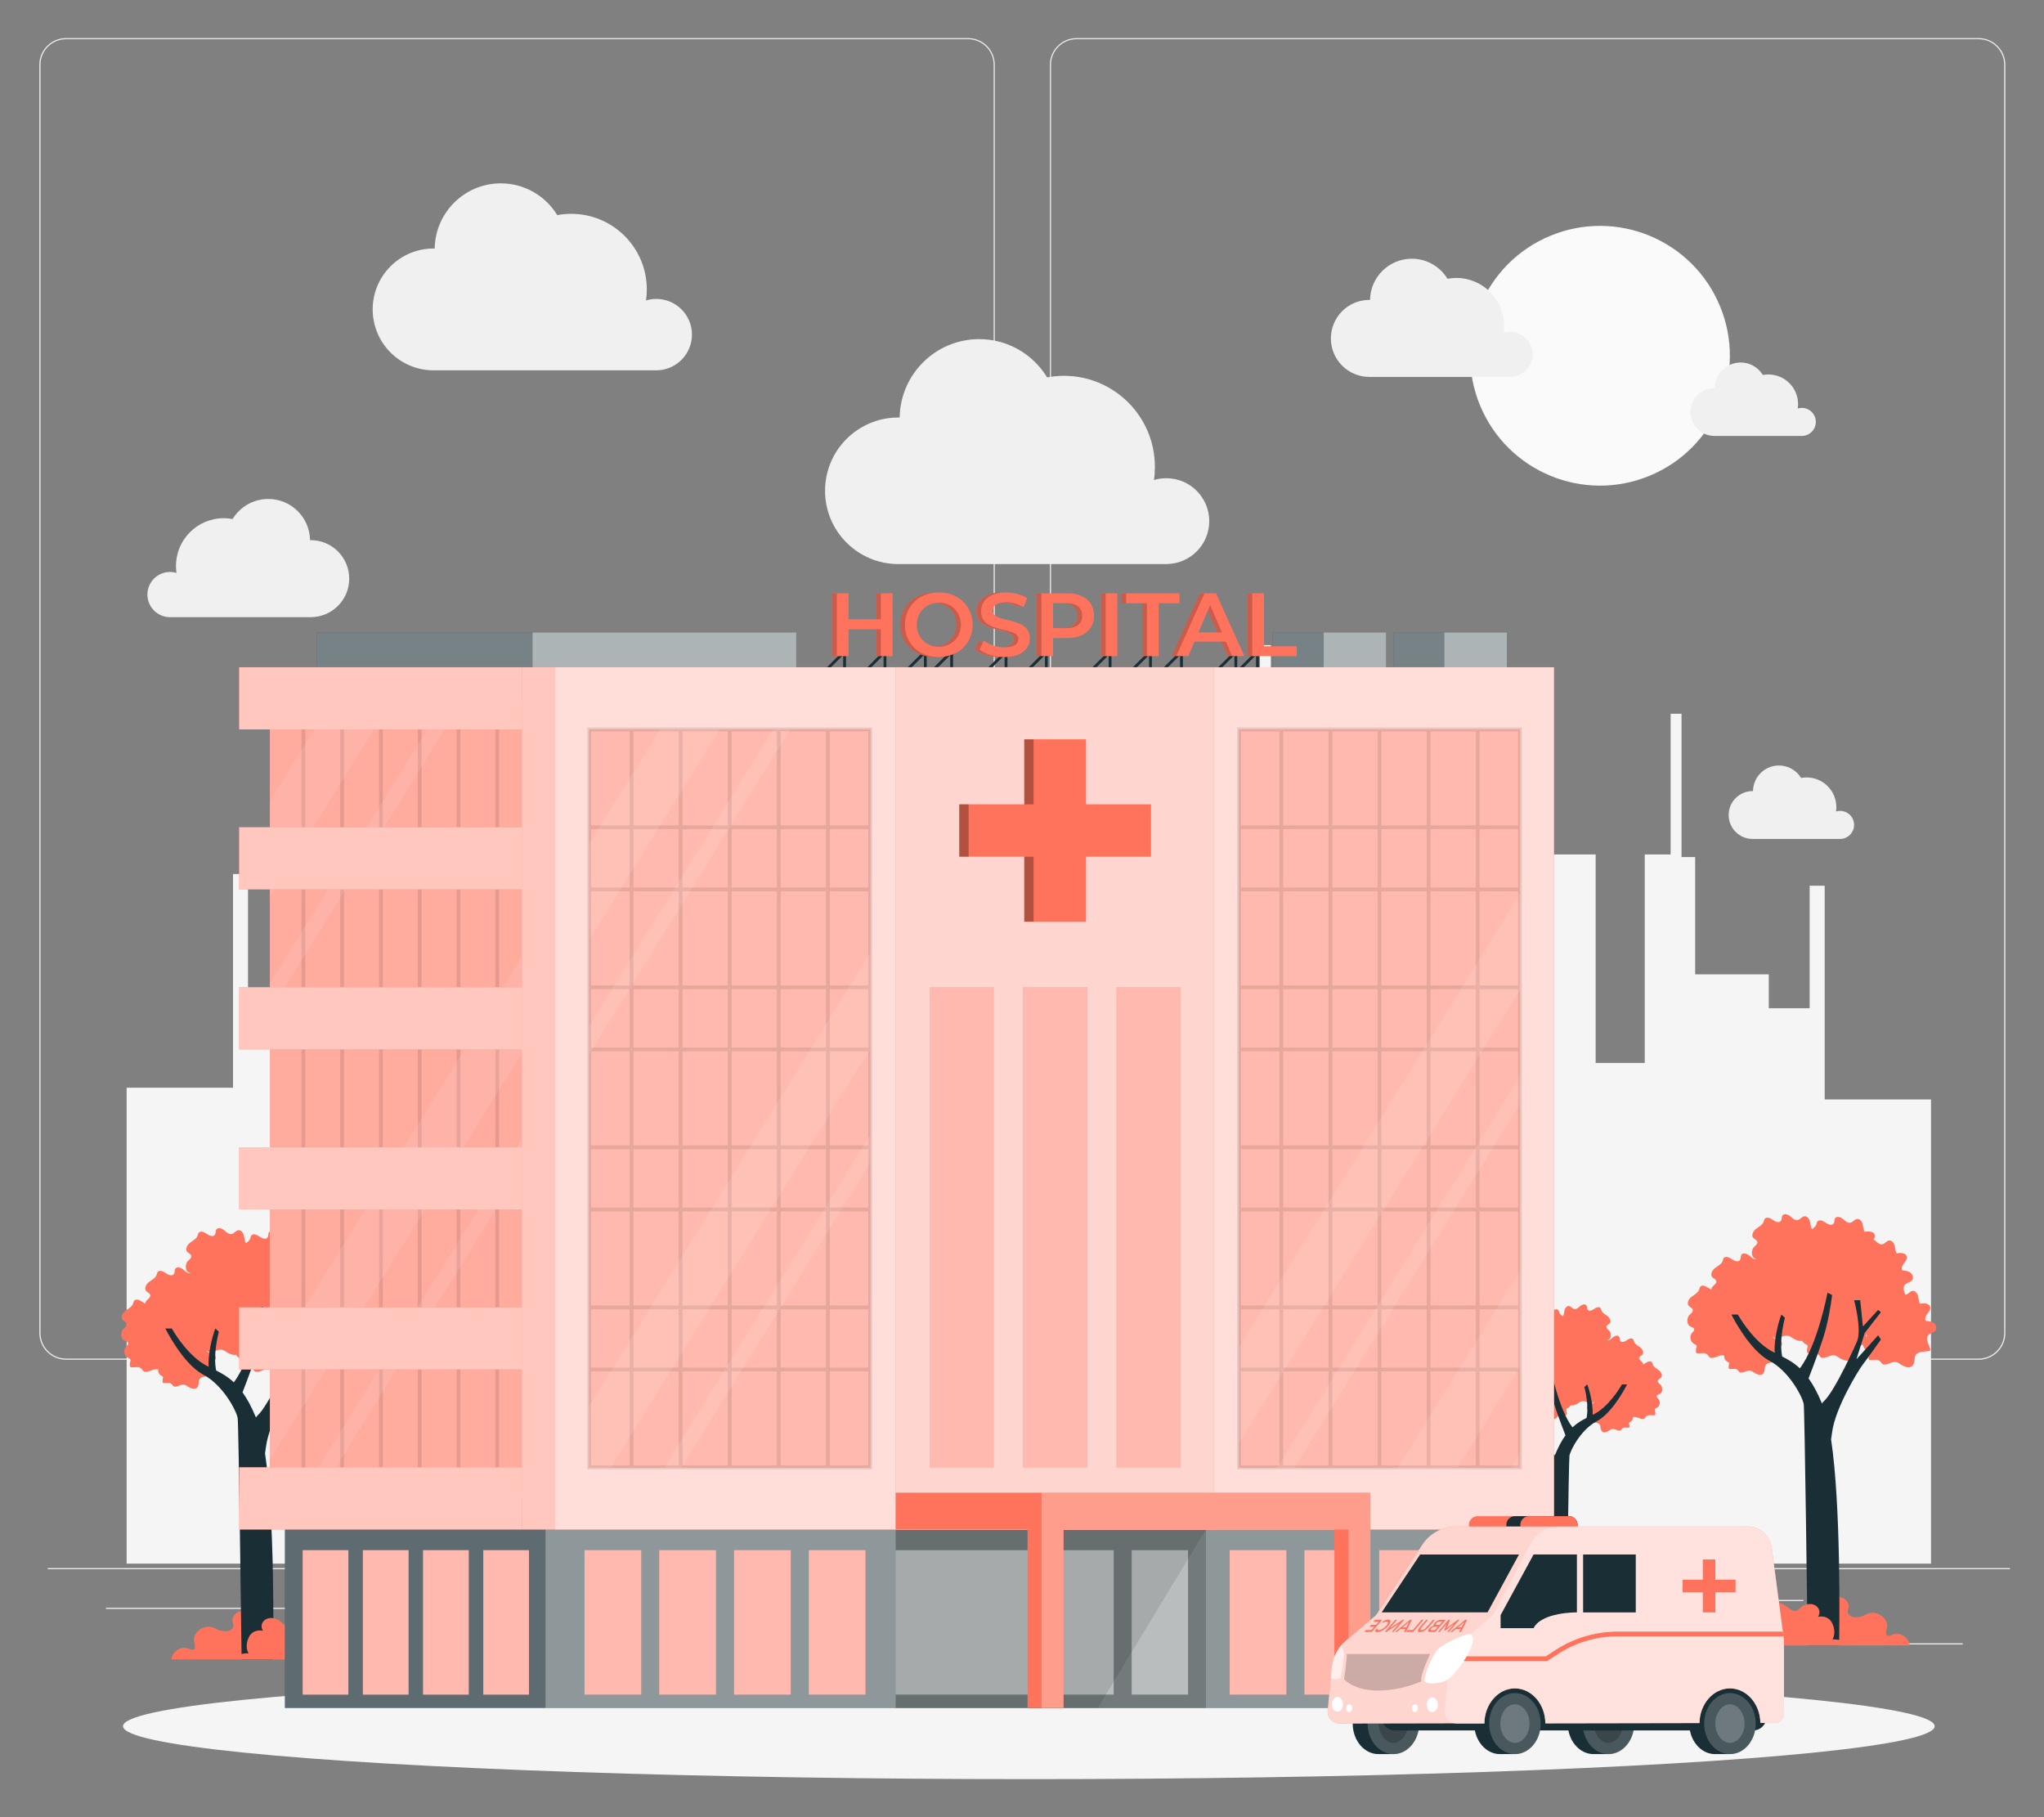<?xml version="1.0" encoding="UTF-8"?>
<svg id="Layer_2" data-name="Layer 2" xmlns="http://www.w3.org/2000/svg" viewBox="0 0 540 480">
  <rect x="0" y="0" width="540" height="480" fill="#808080" stroke="none"/>
  <defs>
    <style>
      .cls-1, .cls-2, .cls-3, .cls-4, .cls-5, .cls-6, .cls-7, .cls-8, .cls-9, .cls-10, .cls-11, .cls-12, .cls-13, .cls-14, .cls-15, .cls-16, .cls-17, .cls-18, .cls-19, .cls-20 {
        stroke-width: 0px;
      }

      .cls-1, .cls-2, .cls-4, .cls-12, .cls-14, .cls-15, .cls-17, .cls-18, .cls-19 {
        fill: #fff;
      }

      .cls-1, .cls-2, .cls-4, .cls-12, .cls-14, .cls-21, .cls-17, .cls-19, .cls-22, .cls-23, .cls-24 {
        isolation: isolate;
      }

      .cls-1, .cls-7 {
        opacity: .3;
      }

      .cls-2, .cls-25, .cls-11 {
        opacity: .2;
      }

      .cls-3 {
        fill: #ff735d;
      }

      .cls-26, .cls-10, .cls-27, .cls-28 {
        fill: none;
      }

      .cls-26, .cls-28 {
        stroke: #000;
        stroke-miterlimit: 10;
      }

      .cls-5 {
        fill: #ececec;
      }

      .cls-8 {
        fill: #f5f5f5;
      }

      .cls-9 {
        fill: #f0f0f0;
      }

      .cls-12, .cls-18 {
        opacity: .7;
      }

      .cls-13 {
        fill: #1a2e35;
      }

      .cls-14, .cls-24 {
        opacity: .5;
      }

      .cls-21, .cls-19 {
        opacity: .4;
      }

      .cls-16 {
        fill: #fafafa;
      }

      .cls-17, .cls-23 {
        opacity: .6;
      }

      .cls-29, .cls-22, .cls-20, .cls-28 {
        opacity: .1;
      }

      .cls-27 {
        stroke: #1a2e35;
        stroke-linecap: round;
        stroke-linejoin: round;
        stroke-width: .75px;
      }
    </style>
  </defs>
  <g id="Layer_2-2" data-name="Layer 2">
    <g>
      <rect class="cls-10" width="540" height="480"/>
      <g>
        <g>
          <rect class="cls-5" x="12.61" y="414.2" width="518.39" height=".31"/>
          <rect class="cls-5" x="477.65" y="434.07" width="40.88" height=".31"/>
          <rect class="cls-5" x="361.32" y="437.42" width="10.73" height=".31"/>
          <rect class="cls-5" x="452.73" y="422.61" width="23.69" height=".31"/>
          <rect class="cls-5" x="27.99" y="424.68" width="53.31" height=".31"/>
          <rect class="cls-5" x="92.29" y="424.68" width="7.82" height=".31"/>
          <rect class="cls-5" x="125.51" y="429.9" width="115.62" height=".31"/>
          <path class="cls-5" d="m255.78,359.16H17.44c-3.88,0-7.05-3.16-7.05-7.05V17.1c0-3.88,3.16-7.04,7.05-7.04h238.33c3.88,0,7.04,3.16,7.04,7.04v335.02c0,3.88-3.16,7.05-7.04,7.05ZM17.44,10.36c-3.71,0-6.74,3.02-6.74,6.74v335.02c0,3.71,3.02,6.74,6.74,6.74h238.33c3.71,0,6.74-3.02,6.74-6.74V17.1c0-3.71-3.02-6.74-6.74-6.74H17.44Z"/>
          <path class="cls-5" d="m522.74,359.16h-238.33c-3.88,0-7.04-3.16-7.04-7.05V17.1c0-3.88,3.16-7.04,7.04-7.04h238.33c3.88,0,7.05,3.16,7.05,7.04v335.02c0,3.88-3.16,7.05-7.05,7.05ZM284.41,10.36c-3.71,0-6.74,3.02-6.74,6.74v335.02c0,3.71,3.02,6.74,6.74,6.74h238.33c3.71,0,6.74-3.02,6.74-6.74V17.1c0-3.71-3.02-6.74-6.74-6.74h-238.33Z"/>
        </g>
        <g>
          <polygon class="cls-8" points="510.15 413.03 510.15 290.41 482.06 290.41 482.06 233.96 478.09 233.96 478.09 266.32 467.29 266.32 467.29 257.37 447.84 257.37 447.84 226.39 444.24 226.39 444.24 188.53 441.36 188.53 441.36 225.7 434.52 225.7 434.52 280.77 421.55 280.77 421.55 225.7 398.14 225.7 398.14 272.28 373.56 272.28 373.56 215.83 369.6 215.83 369.6 248.18 358.8 248.18 358.8 239.23 339.35 239.23 339.35 208.26 335.75 208.26 335.75 170.4 332.87 170.4 332.87 207.57 326.02 207.57 326.02 262.64 313.06 262.64 313.06 207.57 289.65 207.57 289.65 260.84 273.86 260.84 273.86 229.86 270.26 229.86 270.26 192 267.38 192 267.38 229.17 260.54 229.17 260.54 284.24 247.57 284.24 247.57 229.17 224.16 229.17 224.16 284.24 212.64 284.24 212.64 290.41 192.45 290.41 192.45 233.96 188.49 233.96 188.49 266.32 177.68 266.32 177.68 257.37 158.23 257.37 158.23 226.39 154.63 226.39 154.63 188.53 151.75 188.53 151.75 225.7 145.47 225.7 145.47 222.6 122.06 222.6 122.06 225.7 109.1 225.7 109.1 222.6 102.25 222.6 102.25 185.43 99.37 185.43 99.37 223.29 95.77 223.29 95.77 254.27 76.32 254.27 76.32 263.22 65.52 263.22 65.52 230.87 61.56 230.87 61.56 287.31 33.46 287.31 33.46 413.03 510.15 413.03"/>
          <circle class="cls-16" cx="422.71" cy="93.97" r="34.3" transform="translate(-3.79 168.92) rotate(-22.5)"/>
          <path class="cls-9" d="m404.91,93.59c0-3.29-2.67-5.96-5.96-5.96-.6,0-1.17.09-1.71.25.09-.6.13-1.21.13-1.83,0-6.97-5.65-12.63-12.63-12.63-.79,0-1.57.08-2.33.22-1.94-3.18-5.43-5.3-9.42-5.3-6.05,0-10.95,4.86-11.04,10.88-.06,0-.12,0-.18,0-5.62,0-10.17,4.55-10.17,10.17s4.55,10.17,10.17,10.17h37.35,0c3.21-.1,5.79-2.73,5.79-5.96Z"/>
          <path class="cls-9" d="m38.95,157.04c0-3.29,2.67-5.96,5.96-5.96.6,0,1.17.09,1.71.25-.09-.6-.13-1.21-.13-1.83,0-6.97,5.65-12.62,12.63-12.62.79,0,1.57.08,2.33.22,1.94-3.18,5.43-5.3,9.42-5.3,6.05,0,10.95,4.86,11.04,10.88.06,0,.12,0,.18,0,5.62,0,10.17,4.55,10.17,10.17,0,5.62-4.55,10.17-10.17,10.17h-37.35,0c-3.21-.1-5.79-2.73-5.79-5.96Z"/>
          <path class="cls-9" d="m182.81,88.39c0-5.21-4.22-9.43-9.43-9.43-.94,0-1.85.14-2.71.4.14-.95.21-1.91.21-2.9,0-11.03-8.94-19.98-19.98-19.98-1.26,0-2.49.12-3.68.34-3.07-5.02-8.59-8.39-14.91-8.39-9.56,0-17.32,7.69-17.47,17.22-.1,0-.19-.01-.29-.01-8.89,0-16.09,7.2-16.09,16.09s7.2,16.09,16.09,16.09h59.09-.01c5.09-.16,9.17-4.31,9.17-9.43Z"/>
          <path class="cls-9" d="m319.47,137.67c0-6.27-5.08-11.35-11.35-11.35-1.13,0-2.23.17-3.26.48.17-1.14.25-2.3.25-3.49,0-13.28-10.76-24.04-24.04-24.04-1.51,0-2.99.15-4.43.41-3.69-6.05-10.34-10.1-17.94-10.1-11.51,0-20.85,9.25-21.02,20.72-.12,0-.23-.02-.35-.02-10.69,0-19.36,8.67-19.36,19.36s8.67,19.36,19.36,19.36h71.12s-.01-.02-.01-.02c6.12-.17,11.03-5.17,11.03-11.34Z"/>
          <path class="cls-9" d="m479.72,111.45c0-2.05-1.66-3.71-3.71-3.71-.37,0-.73.06-1.06.16.05-.37.08-.75.08-1.14,0-4.34-3.51-7.85-7.85-7.85-.49,0-.98.05-1.45.14-1.21-1.97-3.38-3.3-5.86-3.3-3.76,0-6.81,3.02-6.86,6.76-.04,0-.08,0-.11,0-3.49,0-6.32,2.83-6.32,6.32s2.83,6.32,6.32,6.32h23.22,0c2-.06,3.6-1.69,3.6-3.71Z"/>
          <path class="cls-9" d="m489.83,217.9c0-2.05-1.66-3.71-3.71-3.71-.37,0-.73.06-1.06.16.05-.37.08-.75.08-1.14,0-4.33-3.51-7.85-7.85-7.85-.49,0-.98.05-1.45.14-1.21-1.97-3.38-3.3-5.86-3.3-3.76,0-6.81,3.02-6.86,6.76-.04,0-.08,0-.11,0-3.49,0-6.32,2.83-6.32,6.32,0,3.49,2.83,6.32,6.32,6.32h23.22,0c2-.06,3.6-1.69,3.6-3.71Z"/>
          <path class="cls-9" d="m139.17,240.26c0-2.05-1.66-3.71-3.71-3.71-.37,0-.73.06-1.06.16.05-.37.08-.75.08-1.14,0-4.33-3.51-7.85-7.85-7.85-.49,0-.98.05-1.45.14-1.21-1.97-3.38-3.3-5.86-3.3-3.76,0-6.81,3.02-6.86,6.77-.04,0-.08,0-.11,0-3.49,0-6.32,2.83-6.32,6.32s2.83,6.32,6.32,6.32h23.22s0,0,0,0c2-.06,3.6-1.69,3.6-3.7Z"/>
        </g>
        <ellipse id="_Path_" data-name="&amp;lt;Path&amp;gt;" class="cls-8" cx="271.81" cy="455.97" rx="239.31" ry="13.98"/>
        <g>
          <g>
            <path class="cls-3" d="m470.87,434.62c-.15-1.22-.08-2.99,1.43-3.49,2.36-.78,3.76-2.61,3.68-4.67s2.4-4.08,4.27-2.14,1.61-1.49,4.1-2.32c2.48-.83,4.59,1.19,3.91,3.03-.68,1.85,1.77,3,4.7,1.43,2.93-1.57,6.16,1.29,5.54,3.52-.62,2.24-.11,2.48,1.74,1.74,1.57-.63,4.19.79,4.24,2.9h-33.62Z"/>
            <g>
              <path class="cls-3" d="m505.68,359.92c.08-.3.13-.64.15-1.01.12-2.09,2.12-1.76,3.82-2.05,1.33-.22-2.19-3.58.49-4.66.5-.2,1.04-.43,1.29-.9.34-.62,0-1.45-.58-1.86-.58-.41-1.32-.5-2.03-.51-.44-.53-.08-1.33.34-1.87.42-.54.94-1.16.78-1.83-.24-1.01-1.65-1.05-2.67-.85-.38-.61-.37-1.37-.55-2.07-.18-.69-.73-1.42-1.45-1.33-.67.08-1.08.84-1.74.99-.76.18-1.43-.5-2.02-1s-1.65-.82-2.06-.16c-.25.4-.1.96-.36,1.35-.44.68-1.5.26-2.16-.22-.66-.48-1.7-.92-2.16-.25-.14.21-.17.46-.25.7-.31.89-1.28,1.34-2.03,1.91-.75.57-1.35,1.71-.71,2.41.31.35.87.49,1.02.93.2.55-.37,1.04-.81,1.42-.74.63-.87,2.51.1,3.03.41.22,1.01.28,1.11.74.09.41-.32.72-.59,1.03-.75.86-.43,2.4.6,2.9.24.11.52.21.61.45.06.18,0,.37-.06.55-.1.34-.13.7-.09,1.05.01.12.04.25.13.33.08.07.2.08.31.09,1.41.06,2.1-.44,2.96.79.08.12.17.24.29.31.12.07.26.09.39.1.97.08,1.61-.53,2.49-.64,1.23-.16,1.49.48,2.58.99,1.71.8,2.53.31,2.86-.85Z"/>
              <path class="cls-3" d="m489.4,358.16c.08-.3.13-.64.15-1.01.12-2.09,2.12-1.76,3.82-2.05,1.33-.22-2.19-3.58.49-4.66.5-.2,1.04-.43,1.29-.9.34-.63,0-1.45-.58-1.86-.58-.41-1.32-.5-2.03-.51-.44-.53-.08-1.33.34-1.87.42-.54.94-1.16.78-1.83-.24-1.01-1.65-1.05-2.67-.85-.38-.61-.37-1.37-.55-2.07-.18-.69-.73-1.42-1.45-1.33-.67.08-1.08.84-1.74.99-.76.18-1.43-.5-2.02-1-.6-.51-1.65-.82-2.06-.16-.25.4-.1.96-.36,1.35-.45.68-1.5.26-2.16-.22s-1.7-.92-2.16-.25c-.14.21-.17.46-.25.7-.31.89-1.28,1.34-2.03,1.91-.75.57-1.35,1.71-.71,2.41.31.35.87.49,1.02.93.2.55-.37,1.04-.81,1.42-.74.63-.87,2.51.1,3.03.41.22,1.01.28,1.11.74.09.41-.32.72-.59,1.03-.75.86-.43,2.4.6,2.9.24.11.52.2.61.45.06.18,0,.37-.06.55-.1.34-.13.7-.09,1.05.01.12.04.25.13.33.08.07.2.08.31.09,1.41.06,2.1-.44,2.96.79.08.12.17.24.29.31.12.07.26.09.39.1.97.08,1.61-.53,2.49-.64,1.23-.16,1.49.48,2.58.99,1.71.8,2.53.31,2.86-.85Z"/>
              <path class="cls-3" d="m487.83,347.79c.08-.3.13-.64.15-1.01.12-2.09,2.12-1.76,3.82-2.05,1.33-.22-2.19-3.58.49-4.66.5-.2,1.04-.43,1.29-.9.34-.62,0-1.45-.58-1.86-.58-.41-1.32-.5-2.03-.51-.44-.53-.08-1.33.34-1.87s.94-1.16.78-1.83c-.24-1.01-1.65-1.05-2.67-.85-.38-.61-.37-1.37-.55-2.07-.18-.69-.73-1.42-1.45-1.33-.67.08-1.08.84-1.74.99-.76.18-1.43-.5-2.02-1s-1.65-.82-2.06-.16c-.25.4-.1.96-.36,1.35-.45.68-1.5.26-2.16-.22s-1.7-.92-2.16-.25c-.14.21-.17.46-.25.7-.31.89-1.28,1.34-2.03,1.91-.75.57-1.35,1.71-.71,2.41.31.35.87.49,1.02.93.2.55-.37,1.04-.81,1.42-.74.63-.87,2.51.1,3.03.41.22,1.01.28,1.11.74.09.41-.32.72-.59,1.03-.75.86-.43,2.4.6,2.9.24.11.52.2.61.45.06.18,0,.37-.06.55-.1.34-.13.7-.09,1.05.01.12.04.25.13.33.08.07.2.08.31.09,1.41.06,2.1-.44,2.96.79.08.12.17.24.29.31.12.07.26.09.39.1.97.08,1.61-.53,2.49-.64,1.23-.16,1.49.48,2.58.99,1.71.8,2.53.31,2.86-.85Z"/>
              <path class="cls-3" d="m477.11,352.96c.08-.3.13-.64.15-1.01.12-2.09,2.12-1.76,3.82-2.05,1.33-.22-2.19-3.58.49-4.66.5-.2,1.04-.43,1.29-.9.34-.62,0-1.45-.58-1.86-.58-.41-1.32-.5-2.03-.51-.44-.53-.08-1.33.34-1.87.42-.54.94-1.16.78-1.83-.24-1.01-1.65-1.05-2.67-.85-.38-.61-.37-1.37-.55-2.07-.18-.69-.73-1.42-1.45-1.33-.67.08-1.08.84-1.74.99-.76.18-1.43-.5-2.02-1s-1.65-.82-2.06-.16c-.25.4-.1.96-.36,1.35-.45.68-1.5.26-2.16-.22s-1.7-.92-2.16-.25c-.14.21-.17.46-.25.7-.31.89-1.28,1.34-2.03,1.91-.75.57-1.35,1.71-.71,2.41.31.35.87.49,1.02.93.2.55-.37,1.04-.81,1.42-.74.63-.87,2.51.1,3.03.41.22,1.01.28,1.11.74.09.41-.32.72-.59,1.03-.75.86-.43,2.4.6,2.9.24.11.52.2.61.45.06.18,0,.37-.06.55-.1.34-.13.7-.09,1.05.01.12.04.25.13.33.08.07.2.08.31.09,1.41.06,2.1-.44,2.96.79.08.12.17.24.29.31.12.07.26.09.39.1.97.08,1.61-.53,2.49-.64,1.23-.16,1.49.48,2.58.99,1.71.8,2.53.31,2.86-.85Z"/>
              <path class="cls-3" d="m466.27,350.57c.08-.3.13-.64.15-1.01.12-2.09,2.12-1.76,3.82-2.05,1.33-.22-2.19-3.58.49-4.66.5-.2,1.04-.43,1.29-.9.34-.62,0-1.45-.58-1.86-.58-.41-1.32-.5-2.03-.51-.44-.53-.08-1.33.34-1.87.42-.54.94-1.16.78-1.83-.24-1.01-1.65-1.05-2.67-.85-.38-.61-.37-1.37-.55-2.07-.18-.69-.73-1.42-1.45-1.33-.67.08-1.08.84-1.74.99-.76.18-1.43-.5-2.02-1-.6-.51-1.65-.82-2.06-.16-.25.4-.1.96-.36,1.35-.45.68-1.5.26-2.16-.22-.66-.48-1.7-.92-2.16-.25-.14.21-.17.46-.25.7-.31.89-1.28,1.34-2.03,1.91-.75.57-1.35,1.71-.71,2.41.31.35.87.49,1.02.93.2.55-.37,1.04-.81,1.42-.74.63-.87,2.51.1,3.03.41.22,1.01.28,1.11.74.09.41-.32.72-.59,1.03-.75.86-.43,2.4.6,2.9.24.11.52.2.61.45.06.18,0,.37-.06.55-.1.34-.13.7-.09,1.05.01.12.04.25.13.33.08.07.2.08.31.09,1.41.06,2.1-.44,2.96.79.08.12.17.24.29.31.12.07.26.09.39.1.97.08,1.61-.53,2.49-.64,1.23-.16,1.49.48,2.58.99,1.71.8,2.53.31,2.86-.85Z"/>
              <path class="cls-3" d="m466.13,362.16c.06-.23.1-.5.12-.79.1-1.65,1.67-1.39,3.01-1.61,1.05-.17-1.72-2.82.39-3.67.39-.16.82-.34,1.02-.71.26-.49,0-1.14-.46-1.46-.46-.32-1.04-.39-1.6-.4-.34-.42-.06-1.05.27-1.47.33-.43.74-.91.61-1.44-.19-.8-1.3-.82-2.11-.67-.3-.48-.29-1.08-.43-1.63-.14-.55-.58-1.12-1.14-1.05-.53.06-.85.66-1.37.78-.6.14-1.12-.39-1.59-.79-.47-.4-1.3-.65-1.62-.12-.19.31-.08.75-.28,1.06-.35.54-1.18.2-1.7-.18-.52-.38-1.34-.73-1.7-.2-.11.16-.14.37-.2.55-.24.7-1.01,1.06-1.6,1.51-.59.45-1.06,1.35-.56,1.9.25.27.68.38.81.73.15.43-.29.82-.64,1.12-.58.5-.69,1.98.08,2.38.32.17.8.22.88.58.07.32-.25.57-.47.81-.59.68-.34,1.89.47,2.28.19.09.41.16.48.35.05.14,0,.29-.04.43-.08.27-.1.55-.07.83,0,.09.03.2.1.26.07.06.16.06.24.07,1.11.05,1.65-.34,2.33.62.07.09.13.19.23.25.09.05.2.07.31.08.76.06,1.26-.41,1.96-.5.97-.12,1.18.38,2.03.78,1.34.63,2,.24,2.25-.67Z"/>
              <path class="cls-3" d="m460.06,358.16c.08-.3.13-.64.15-1.01.12-2.09,2.12-1.76,3.82-2.05,1.33-.22-2.19-3.58.49-4.66.5-.2,1.04-.43,1.29-.9.34-.63,0-1.45-.58-1.86-.58-.41-1.32-.5-2.03-.51-.44-.53-.08-1.33.34-1.87.42-.54.94-1.16.78-1.83-.24-1.01-1.65-1.05-2.67-.85-.38-.61-.37-1.37-.55-2.07-.18-.69-.73-1.42-1.45-1.33-.67.08-1.08.84-1.74.99-.76.18-1.43-.5-2.02-1-.6-.51-1.65-.82-2.06-.16-.25.4-.1.96-.36,1.35-.45.68-1.5.26-2.16-.22-.66-.48-1.7-.92-2.16-.25-.14.21-.17.46-.25.7-.31.89-1.28,1.34-2.03,1.91s-1.35,1.71-.71,2.41c.31.35.87.49,1.02.93.2.55-.37,1.04-.81,1.42-.74.63-.87,2.51.1,3.03.41.22,1.01.28,1.11.74.09.41-.32.72-.59,1.03-.75.86-.43,2.4.6,2.9.24.11.52.2.61.45.06.18,0,.37-.06.55-.1.34-.13.7-.09,1.05.01.12.04.25.13.33.08.07.2.08.31.09,1.41.06,2.1-.44,2.96.79.08.12.17.24.29.31.12.07.26.09.39.1.97.08,1.61-.53,2.49-.64,1.23-.16,1.49.48,2.58.99,1.71.8,2.53.31,2.86-.85Z"/>
              <path class="cls-3" d="m477.11,340.21c.08-.3.13-.64.15-1.01.12-2.09,2.12-1.76,3.82-2.05,1.33-.22-2.19-3.58.49-4.66.5-.2,1.04-.43,1.29-.9.34-.63,0-1.45-.58-1.86-.58-.41-1.32-.5-2.03-.51-.44-.53-.08-1.33.34-1.87.42-.54.94-1.16.78-1.83-.24-1.01-1.65-1.05-2.67-.85-.38-.61-.37-1.37-.55-2.07-.18-.69-.73-1.42-1.45-1.33-.67.08-1.08.84-1.74.99-.76.18-1.43-.5-2.02-1-.6-.51-1.65-.82-2.06-.16-.25.4-.1.96-.36,1.35-.45.68-1.5.26-2.16-.22-.66-.48-1.7-.92-2.16-.25-.14.21-.17.46-.25.7-.31.89-1.28,1.34-2.03,1.91-.75.57-1.35,1.71-.71,2.41.31.35.87.49,1.02.93.2.55-.37,1.04-.81,1.42-.74.63-.87,2.51.1,3.03.41.22,1.01.28,1.11.74.09.41-.32.72-.59,1.03-.75.86-.43,2.4.6,2.9.24.11.52.2.61.45.06.18,0,.37-.06.55-.1.34-.13.7-.09,1.05.01.12.04.25.13.33.08.07.2.08.31.09,1.41.06,2.1-.44,2.96.79.08.12.17.24.29.31.12.07.26.09.39.1.97.08,1.61-.53,2.49-.64,1.23-.16,1.49.48,2.58.99,1.71.8,2.53.31,2.86-.85Z"/>
              <path class="cls-3" d="m491.03,340.92c.08-.3.13-.64.15-1.01.12-2.09,2.12-1.76,3.82-2.05,1.33-.22-2.19-3.58.49-4.66.5-.2,1.04-.43,1.29-.9.34-.63,0-1.45-.58-1.86-.58-.41-1.32-.5-2.03-.51-.44-.53-.08-1.33.34-1.87s.94-1.16.78-1.83c-.24-1.01-1.65-1.05-2.67-.85-.38-.61-.37-1.37-.55-2.07-.18-.69-.73-1.42-1.45-1.33-.67.08-1.08.84-1.74.99-.76.18-1.43-.5-2.02-1s-1.65-.82-2.06-.16c-.25.4-.1.96-.36,1.35-.44.68-1.5.26-2.16-.22-.66-.48-1.7-.92-2.16-.25-.14.21-.17.46-.25.7-.31.89-1.28,1.34-2.03,1.91-.75.57-1.35,1.71-.71,2.41.31.35.87.49,1.02.93.2.55-.37,1.04-.81,1.42-.74.63-.87,2.51.1,3.03.41.22,1.01.28,1.11.74.09.41-.32.72-.59,1.03-.75.86-.43,2.4.6,2.9.24.11.52.2.61.45.06.18,0,.37-.06.55-.1.34-.13.7-.09,1.05.01.12.04.25.13.33.08.07.2.08.31.09,1.41.06,2.1-.44,2.96.79.08.12.17.24.29.31.12.07.26.09.39.1.97.08,1.61-.53,2.49-.64,1.23-.16,1.49.48,2.58.99,1.71.8,2.53.31,2.86-.85Z"/>
              <path class="cls-3" d="m499.49,346.61c.08-.3.13-.64.15-1.01.12-2.09,2.12-1.76,3.82-2.05,1.33-.22-2.19-3.58.49-4.66.5-.2,1.04-.43,1.29-.9.34-.63,0-1.45-.58-1.86-.58-.41-1.32-.5-2.03-.51-.44-.53-.08-1.33.34-1.87.42-.54.94-1.16.78-1.83-.24-1.01-1.65-1.05-2.67-.85-.38-.61-.37-1.37-.55-2.07-.18-.69-.73-1.42-1.45-1.33-.67.08-1.08.84-1.74.99-.76.18-1.43-.5-2.02-1s-1.65-.82-2.06-.16c-.25.4-.1.96-.36,1.35-.45.68-1.5.26-2.16-.22s-1.7-.92-2.16-.25c-.14.21-.17.46-.25.7-.31.89-1.28,1.34-2.03,1.91s-1.35,1.71-.71,2.41c.31.35.87.49,1.02.93.2.55-.37,1.04-.81,1.42-.74.63-.87,2.51.1,3.03.41.22,1.01.28,1.11.74.09.41-.32.72-.59,1.03-.75.86-.43,2.4.6,2.9.24.11.52.2.61.45.06.18,0,.37-.06.55-.1.34-.13.7-.09,1.05.01.12.04.25.13.33.08.07.2.08.31.09,1.41.06,2.1-.44,2.96.79.08.12.17.24.29.31.12.07.26.09.39.1.97.08,1.61-.53,2.49-.64,1.23-.16,1.49.48,2.58.99,1.71.8,2.53.31,2.86-.85Z"/>
              <path class="cls-13" d="m496.92,353.82s-3.54,5-4.76,6.58c-1.22,1.59-7.32,11.46-8.15,18-.09.7-.18,1.3-.26,1.82,2.62,17.31,2.21,48.98,2.12,54.4h-8.31c-.08-6.11-.78-62-1.04-63.71-.28-1.81-3.75-8.68-9.11-11.51-5.37-2.83-10-12.17-10-12.17h1.71s3.17,5.73,7.68,8.9c.66.46,1.33.84,2.03,1.2-.16-5.16,1.79-10.11,1.79-10.11l.92.85c-1.25,5.1-1.08,8.37-.71,10.25,1.51.76,3.09,1.64,4.67,3.12,4.68-6.09,7.31-20,7.31-20l1.2.65s-.39,3.78-1.55,8.54c-.88,3.6-3.46,10.38-4.66,13.46,1.19,1.66,2.38,3.8,3.54,6.64.13-.2.28-.39.45-.54,3.05-2.76,8.78-15.78,8.78-15.78,1.39-3.03-.73-10.97-.73-10.97h1.6l.72,6.95,4.02-4.39.73.61-4.27,5.49-2.19,6.95,5.73-6.34.73,1.1Z"/>
            </g>
            <path class="cls-3" d="m488.54,434.62h-27.34c-.38-1.28.61-2.82,1.69-3.04,1.33-.27,2.67-2.61,2.73-4.1s2.46-6.08,6.18-3.24c3.73,2.83,2.59.42,5.29-.38,2.7-.8,4.4,1.49,3.21,3.21,0,0,2.71-.68,3.82,1.85,1.12,2.53,0,4.1,0,4.1,0,0,3.42-.1,4.4,1.6Z"/>
          </g>
          <g>
            <path class="cls-3" d="m419.14,435.33c.12-.97.07-2.38-1.14-2.78-1.88-.62-3-2.08-2.93-3.72.06-1.65-1.92-3.25-3.4-1.71s-1.29-1.19-3.27-1.85-3.66.95-3.12,2.42c.54,1.47-1.41,2.39-3.75,1.14-2.34-1.25-4.91,1.03-4.42,2.81.49,1.78.09,1.98-1.39,1.39-1.25-.5-3.34.63-3.38,2.31h26.79Z"/>
            <g>
              <path class="cls-3" d="m391.4,375.79c-.07-.24-.1-.51-.12-.8-.1-1.67-1.69-1.4-3.05-1.63-1.06-.18,1.75-2.85-.39-3.72-.4-.16-.83-.34-1.03-.72-.27-.5,0-1.15.47-1.48s1.06-.4,1.62-.41c.35-.42.07-1.06-.27-1.49-.34-.43-.75-.92-.62-1.46.19-.81,1.32-.83,2.13-.68.3-.49.29-1.09.44-1.65s.59-1.13,1.15-1.06c.53.07.86.67,1.39.79.61.14,1.14-.39,1.61-.8.48-.4,1.31-.66,1.64-.12.2.32.08.76.28,1.08.35.54,1.2.21,1.72-.18.52-.39,1.35-.73,1.72-.2.11.16.14.37.2.56.25.71,1.02,1.07,1.62,1.53s1.08,1.37.57,1.92c-.25.28-.69.39-.82.74-.16.44.29.83.65,1.13.59.5.7,2-.08,2.41-.33.17-.81.23-.89.59-.07.32.26.57.47.82.6.68.34,1.92-.47,2.31-.19.09-.42.16-.49.36-.05.14,0,.29.04.44.08.27.1.56.08.84,0,.1-.03.2-.1.26-.07.06-.16.07-.25.07-1.13.05-1.67-.35-2.36.63-.07.09-.14.19-.23.25-.09.05-.2.07-.31.08-.77.06-1.28-.42-1.99-.51-.98-.13-1.19.38-2.05.79-1.36.64-2.02.25-2.28-.68Z"/>
              <path class="cls-3" d="m404.37,374.39c-.07-.24-.1-.51-.12-.8-.1-1.67-1.69-1.4-3.05-1.63-1.06-.18,1.75-2.85-.39-3.72-.4-.16-.83-.34-1.03-.72-.27-.5,0-1.15.46-1.48.46-.33,1.06-.4,1.62-.41.35-.42.07-1.06-.27-1.49s-.75-.92-.62-1.46c.19-.81,1.32-.83,2.13-.68.3-.49.29-1.09.44-1.65.15-.55.59-1.13,1.15-1.06.53.07.86.67,1.39.79.61.14,1.14-.39,1.61-.8.48-.4,1.31-.66,1.64-.12.2.32.08.76.28,1.08.35.54,1.2.21,1.72-.18.52-.39,1.35-.73,1.72-.2.11.16.14.37.2.56.25.71,1.02,1.07,1.62,1.53.6.46,1.08,1.37.57,1.92-.25.28-.69.39-.82.74-.16.44.29.83.65,1.13.59.5.7,2-.08,2.41-.33.17-.81.23-.89.59-.07.32.26.57.47.82.6.68.34,1.92-.47,2.31-.19.09-.42.16-.49.36-.05.14,0,.29.04.44.08.27.1.56.08.84,0,.1-.03.2-.1.26-.07.06-.16.07-.25.07-1.13.05-1.67-.35-2.36.63-.07.09-.14.19-.23.25-.09.05-.2.07-.31.08-.77.06-1.28-.42-1.99-.51-.98-.13-1.19.38-2.05.79-1.36.64-2.02.25-2.28-.68Z"/>
              <path class="cls-3" d="m405.62,366.13c-.07-.24-.1-.51-.12-.8-.1-1.67-1.69-1.4-3.05-1.63-1.06-.18,1.75-2.85-.39-3.72-.4-.16-.83-.34-1.03-.72-.27-.5,0-1.15.47-1.48.46-.33,1.06-.4,1.62-.41.35-.42.07-1.06-.27-1.49-.34-.43-.75-.92-.62-1.46.19-.81,1.32-.83,2.13-.68.3-.49.29-1.09.44-1.65.15-.55.59-1.13,1.15-1.06.53.07.86.67,1.39.79.61.14,1.14-.39,1.61-.8.48-.4,1.31-.66,1.64-.12.2.32.08.76.28,1.08.35.54,1.2.21,1.72-.18.52-.39,1.35-.73,1.72-.2.11.16.14.37.2.56.25.71,1.02,1.07,1.62,1.53s1.08,1.37.57,1.92c-.25.28-.69.39-.82.74-.16.44.29.83.65,1.13.59.5.7,2-.08,2.41-.33.17-.81.23-.89.59-.07.32.26.57.47.82.6.68.34,1.92-.47,2.31-.19.09-.42.16-.49.36-.05.14,0,.29.04.44.08.27.1.56.08.84,0,.1-.03.2-.1.26-.07.06-.16.07-.25.07-1.13.05-1.67-.35-2.36.63-.07.09-.14.19-.23.25-.09.05-.2.07-.31.08-.77.06-1.28-.42-1.99-.51-.98-.13-1.19.38-2.05.79-1.36.64-2.02.25-2.28-.68Z"/>
              <path class="cls-3" d="m414.17,370.24c-.07-.24-.1-.51-.12-.8-.1-1.67-1.69-1.4-3.05-1.63-1.06-.18,1.75-2.85-.39-3.72-.4-.16-.83-.34-1.03-.72-.27-.5,0-1.15.47-1.48.46-.33,1.06-.4,1.62-.41.35-.42.07-1.06-.27-1.49s-.75-.92-.62-1.46c.19-.81,1.32-.83,2.13-.68.3-.49.29-1.09.44-1.65s.59-1.13,1.15-1.06c.53.07.86.67,1.39.79.61.14,1.14-.39,1.61-.8s1.31-.66,1.64-.12c.2.32.08.76.28,1.08.35.54,1.2.21,1.72-.18.52-.39,1.35-.73,1.72-.2.11.16.14.37.2.56.25.71,1.02,1.07,1.62,1.53s1.08,1.37.57,1.92c-.25.28-.69.39-.82.74-.16.44.29.83.65,1.13.59.5.7,2-.08,2.41-.33.17-.81.23-.89.59-.07.32.26.57.47.82.6.68.34,1.92-.47,2.31-.19.09-.42.16-.49.36-.05.14,0,.29.04.44.08.27.1.56.08.84,0,.1-.03.2-.1.26-.07.06-.16.07-.25.07-1.13.05-1.67-.35-2.36.63-.07.09-.14.19-.23.25-.09.05-.2.07-.31.08-.77.06-1.28-.42-1.99-.51-.98-.13-1.19.38-2.05.79-1.36.64-2.02.25-2.28-.68Z"/>
              <path class="cls-3" d="m422.81,368.34c-.07-.24-.1-.51-.12-.8-.1-1.67-1.69-1.4-3.05-1.63-1.06-.18,1.75-2.85-.39-3.72-.4-.16-.83-.34-1.03-.72-.27-.5,0-1.15.47-1.48.46-.33,1.06-.4,1.62-.41.35-.42.07-1.06-.27-1.49-.34-.43-.75-.92-.62-1.46.19-.81,1.32-.83,2.13-.68.3-.49.29-1.09.44-1.65.15-.55.59-1.13,1.15-1.06.53.07.86.67,1.39.79.61.14,1.14-.39,1.61-.8.48-.4,1.31-.66,1.64-.12.2.32.08.76.28,1.08.35.54,1.2.21,1.72-.18.52-.39,1.35-.73,1.72-.2.11.16.14.37.2.56.25.71,1.02,1.07,1.62,1.53s1.08,1.37.57,1.92c-.25.28-.69.39-.82.74-.16.44.29.83.65,1.13.59.5.7,2-.08,2.41-.33.17-.81.23-.89.59-.07.32.26.57.47.82.6.68.34,1.92-.47,2.31-.19.09-.42.16-.49.36-.05.14,0,.29.04.44.08.27.1.56.08.84,0,.1-.03.2-.1.26-.07.06-.16.07-.25.07-1.13.05-1.67-.35-2.36.63-.07.09-.14.19-.23.25-.09.05-.2.07-.31.08-.77.06-1.28-.42-1.99-.51-.98-.13-1.19.38-2.05.79-1.36.64-2.02.25-2.28-.68Z"/>
              <path class="cls-3" d="m422.92,377.58c-.05-.19-.08-.4-.1-.63-.08-1.31-1.33-1.11-2.4-1.28-.83-.14,1.37-2.25-.31-2.93-.31-.13-.65-.27-.81-.57-.21-.39,0-.91.37-1.17.36-.26.83-.31,1.28-.32.27-.33.05-.84-.21-1.18s-.59-.73-.49-1.15c.15-.63,1.04-.66,1.68-.53.24-.38.23-.86.35-1.3.11-.44.46-.89.91-.84.42.05.68.53,1.09.62.48.11.89-.31,1.27-.63.38-.32,1.03-.52,1.29-.1.16.25.06.6.22.85.28.43.94.16,1.35-.14s1.07-.58,1.36-.16c.09.13.11.29.16.44.19.56.8.84,1.27,1.2.47.36.85,1.08.45,1.52-.2.22-.54.3-.64.58-.12.35.23.65.51.89.46.4.55,1.58-.07,1.9-.26.14-.64.18-.7.46-.06.25.2.45.37.65.47.54.27,1.51-.37,1.82-.15.07-.33.13-.38.28-.04.11,0,.23.04.34.06.21.08.44.06.66,0,.08-.02.16-.08.21-.05.04-.13.05-.19.05-.89.04-1.31-.27-1.86.5-.05.07-.11.15-.18.2-.07.04-.16.05-.24.06-.61.05-1.01-.33-1.57-.4-.77-.1-.94.3-1.62.62-1.07.5-1.59.19-1.79-.54Z"/>
              <path class="cls-3" d="m427.76,374.39c-.07-.24-.1-.51-.12-.8-.1-1.67-1.69-1.4-3.05-1.63-1.06-.18,1.75-2.85-.39-3.72-.4-.16-.83-.34-1.03-.72-.27-.5,0-1.15.46-1.48.46-.33,1.06-.4,1.62-.41.35-.42.07-1.06-.27-1.49s-.75-.92-.62-1.46c.19-.81,1.32-.83,2.13-.68.3-.49.29-1.09.44-1.65.15-.55.59-1.13,1.15-1.06.53.07.86.67,1.39.79.61.14,1.14-.39,1.61-.8.48-.4,1.31-.66,1.64-.12.2.32.08.76.28,1.08.35.54,1.2.21,1.72-.18.52-.39,1.35-.73,1.72-.2.11.16.14.37.2.56.25.71,1.02,1.07,1.62,1.53.6.46,1.08,1.37.57,1.92-.25.28-.69.39-.82.74-.16.44.29.83.65,1.13.59.5.7,2-.08,2.41-.33.17-.81.23-.89.59-.07.32.26.57.47.82.6.68.34,1.92-.47,2.31-.19.09-.42.16-.49.36-.05.14,0,.29.04.44.08.27.1.56.08.84,0,.1-.03.2-.1.26-.07.06-.16.07-.25.07-1.13.05-1.67-.35-2.36.63-.07.09-.14.19-.23.25-.09.05-.2.07-.31.08-.77.06-1.28-.42-1.99-.51-.98-.13-1.19.38-2.05.79-1.36.64-2.02.25-2.28-.68Z"/>
              <path class="cls-3" d="m414.17,360.08c-.07-.24-.1-.51-.12-.8-.1-1.67-1.69-1.4-3.05-1.63-1.06-.18,1.75-2.85-.39-3.72-.4-.16-.83-.34-1.03-.72-.27-.5,0-1.15.47-1.48.46-.33,1.06-.4,1.62-.41.35-.42.07-1.06-.27-1.49-.34-.43-.75-.92-.62-1.46.19-.81,1.32-.83,2.13-.68.3-.49.29-1.09.44-1.65.15-.55.59-1.13,1.15-1.06.53.07.86.67,1.39.79.61.14,1.14-.39,1.61-.8.48-.4,1.31-.66,1.64-.12.2.32.08.76.28,1.08.35.54,1.2.21,1.72-.18.52-.39,1.35-.73,1.72-.2.11.16.14.37.2.56.25.71,1.02,1.07,1.62,1.53s1.08,1.37.57,1.92c-.25.28-.69.39-.82.74-.16.44.29.83.65,1.13.59.5.7,2-.08,2.41-.33.17-.81.23-.89.59-.07.32.26.57.47.82.6.68.34,1.92-.47,2.31-.19.09-.42.16-.49.36-.05.14,0,.29.04.44.08.27.1.56.08.84,0,.1-.03.2-.1.26-.07.06-.16.07-.25.07-1.13.05-1.67-.35-2.36.63-.07.09-.14.19-.23.25-.09.05-.2.07-.31.08-.77.06-1.28-.42-1.99-.51-.98-.13-1.19.38-2.05.79-1.36.64-2.02.25-2.28-.68Z"/>
              <path class="cls-3" d="m403.07,360.65c-.07-.24-.1-.51-.12-.8-.1-1.67-1.69-1.4-3.05-1.63-1.06-.18,1.75-2.85-.39-3.72-.4-.16-.83-.34-1.03-.72-.27-.5,0-1.15.47-1.48.46-.33,1.06-.4,1.62-.41.35-.42.07-1.06-.27-1.49-.34-.43-.75-.92-.62-1.46.19-.81,1.32-.83,2.13-.68.3-.49.29-1.09.44-1.65.15-.55.59-1.13,1.15-1.06.53.07.86.67,1.39.79.61.14,1.14-.39,1.61-.8.48-.4,1.31-.66,1.64-.12.2.32.08.76.28,1.08.35.54,1.2.21,1.72-.18.52-.39,1.35-.73,1.72-.2.11.16.14.37.2.56.25.71,1.02,1.07,1.62,1.53s1.08,1.37.57,1.92c-.25.28-.69.39-.82.74-.16.44.29.83.65,1.13.59.5.7,2-.08,2.41-.33.17-.81.23-.89.59-.07.32.26.57.47.82.6.68.34,1.92-.47,2.31-.19.09-.42.16-.49.36-.05.14,0,.29.04.44.08.27.1.56.08.84,0,.1-.03.2-.1.26-.07.06-.16.07-.25.07-1.13.05-1.67-.35-2.36.63-.07.09-.14.19-.23.25-.09.05-.2.07-.31.08-.77.06-1.28-.42-1.99-.51-.98-.13-1.19.38-2.05.79-1.36.64-2.02.25-2.28-.68Z"/>
              <path class="cls-3" d="m396.33,365.19c-.07-.24-.1-.51-.12-.8-.1-1.67-1.69-1.4-3.05-1.63-1.06-.18,1.75-2.85-.39-3.72-.4-.16-.83-.34-1.03-.72-.27-.5,0-1.15.47-1.48.46-.33,1.06-.4,1.62-.41.35-.42.07-1.06-.27-1.49-.34-.43-.75-.92-.62-1.46.19-.81,1.32-.83,2.13-.68.3-.49.29-1.09.44-1.65.15-.55.59-1.13,1.15-1.06.53.07.86.67,1.39.79.61.14,1.14-.39,1.61-.8.48-.4,1.31-.66,1.64-.12.2.32.08.76.28,1.08.35.54,1.2.21,1.72-.18.52-.39,1.35-.73,1.72-.2.11.16.14.37.2.56.25.71,1.02,1.07,1.62,1.53s1.08,1.37.57,1.92c-.25.28-.69.39-.82.74-.16.44.29.83.65,1.13.59.5.7,2-.08,2.41-.33.17-.81.23-.89.59-.07.32.26.57.47.82.6.68.34,1.92-.47,2.31-.19.09-.42.16-.49.36-.05.14,0,.29.04.44.08.27.1.56.08.84,0,.1-.03.2-.1.26-.07.06-.16.07-.25.07-1.13.05-1.67-.35-2.36.63-.07.09-.14.19-.23.25-.09.05-.2.07-.31.08-.77.06-1.28-.42-1.99-.51-.98-.13-1.19.38-2.05.79-1.36.64-2.02.25-2.28-.68Z"/>
              <path class="cls-13" d="m398.38,370.93s2.82,3.98,3.79,5.25c.97,1.26,5.83,9.14,6.49,14.34.07.56.14,1.03.21,1.45-2.09,13.8-1.76,39.04-1.69,43.36h6.62c.06-4.87.62-49.42.83-50.78.22-1.44,2.99-6.92,7.26-9.17,4.28-2.25,7.97-9.7,7.97-9.7h-1.36s-2.53,4.57-6.12,7.1c-.52.37-1.06.67-1.62.96.13-4.12-1.43-8.05-1.43-8.05l-.74.68c.99,4.07.86,6.67.56,8.17-1.21.6-2.46,1.3-3.72,2.49-3.73-4.85-5.83-15.94-5.83-15.94l-.96.52s.31,3.01,1.23,6.8c.7,2.87,2.76,8.28,3.71,10.73-.95,1.32-1.9,3.03-2.82,5.29-.1-.16-.22-.31-.36-.43-2.43-2.2-7-12.58-7-12.58-1.1-2.41.58-8.75.58-8.75h-1.28l-.57,5.54-3.21-3.5-.58.49,3.4,4.37,1.75,5.54-4.57-5.06-.58.87Z"/>
            </g>
            <path class="cls-3" d="m405.06,435.33h21.79c.31-1.02-.49-2.25-1.35-2.42-1.06-.21-2.13-2.08-2.18-3.27-.05-1.19-1.96-4.84-4.93-2.59-2.97,2.26-2.07.33-4.22-.3-2.15-.63-3.5,1.19-2.56,2.56,0,0-2.16-.54-3.05,1.47s0,3.27,0,3.27c0,0-2.73-.08-3.51,1.28Z"/>
          </g>
          <g>
            <path class="cls-3" d="m78.92,438.31c.15-1.22.08-2.99-1.43-3.49-2.36-.78-3.76-2.61-3.68-4.67.08-2.07-2.4-4.08-4.27-2.14-1.86,1.94-1.61-1.49-4.1-2.32-2.48-.83-4.59,1.19-3.91,3.03.68,1.85-1.77,3-4.7,1.43-2.93-1.57-6.16,1.29-5.54,3.52.62,2.24.11,2.48-1.74,1.74-1.57-.63-4.19.79-4.24,2.9h33.62Z"/>
            <g>
              <path class="cls-3" d="m91.94,363.61c.08-.3.13-.64.15-1.01.12-2.09,2.12-1.76,3.82-2.05,1.33-.22-2.19-3.58.49-4.66.5-.2,1.04-.43,1.29-.9.34-.63,0-1.45-.58-1.86-.58-.41-1.32-.5-2.03-.51-.44-.53-.08-1.33.34-1.87.42-.54.94-1.16.78-1.83-.24-1.01-1.65-1.05-2.67-.85-.38-.61-.37-1.37-.55-2.07s-.73-1.42-1.45-1.33c-.67.08-1.08.84-1.74.99-.76.18-1.43-.5-2.02-1s-1.65-.82-2.06-.16c-.25.4-.1.96-.36,1.35-.45.68-1.5.26-2.16-.22-.66-.48-1.7-.92-2.16-.25-.14.21-.17.46-.25.7-.31.89-1.28,1.34-2.03,1.91-.75.57-1.35,1.71-.71,2.41.31.35.87.49,1.02.93.2.55-.37,1.04-.81,1.42-.74.63-.87,2.51.1,3.03.41.22,1.01.28,1.11.74.09.41-.32.72-.59,1.03-.75.86-.43,2.4.6,2.9.24.11.52.2.61.45.06.18,0,.37-.06.55-.1.34-.13.7-.09,1.05.01.12.04.25.13.33.08.07.2.08.31.09,1.41.06,2.1-.44,2.96.79.08.12.17.24.29.31.12.07.26.09.39.1.97.08,1.61-.53,2.49-.64,1.23-.16,1.49.48,2.58.99,1.71.8,2.53.31,2.86-.85Z"/>
              <path class="cls-3" d="m75.66,361.85c.08-.3.13-.64.15-1.01.12-2.09,2.12-1.76,3.82-2.05,1.33-.22-2.19-3.58.49-4.66.5-.2,1.04-.43,1.29-.9.34-.63,0-1.45-.58-1.86-.58-.41-1.32-.5-2.03-.51-.44-.53-.08-1.33.34-1.87.42-.54.94-1.16.78-1.83-.24-1.01-1.65-1.05-2.67-.85-.38-.61-.37-1.37-.55-2.07-.18-.69-.73-1.42-1.45-1.33-.67.08-1.08.84-1.74.99-.76.18-1.43-.5-2.02-1s-1.65-.82-2.06-.16c-.25.4-.1.96-.36,1.35-.45.68-1.5.26-2.16-.22s-1.7-.92-2.16-.25c-.14.21-.17.46-.25.7-.31.89-1.28,1.34-2.03,1.91s-1.35,1.71-.71,2.41c.31.35.87.49,1.02.93.2.55-.37,1.04-.81,1.42-.74.63-.87,2.51.1,3.03.41.22,1.01.28,1.11.74.09.41-.32.72-.59,1.03-.75.86-.43,2.4.6,2.9.24.11.52.2.61.45.06.18,0,.37-.06.55-.1.34-.13.7-.09,1.05.01.12.04.25.13.33.08.07.2.08.31.09,1.41.06,2.1-.44,2.96.79.08.12.17.24.29.31.12.07.26.09.39.1.97.08,1.61-.53,2.49-.64,1.23-.16,1.49.48,2.58.99,1.71.8,2.53.31,2.86-.85Z"/>
              <path class="cls-3" d="m74.09,351.49c.08-.3.13-.64.15-1.01.12-2.09,2.12-1.76,3.82-2.05,1.33-.22-2.19-3.58.49-4.66.5-.2,1.04-.43,1.29-.9.34-.63,0-1.45-.58-1.86s-1.32-.5-2.03-.51c-.44-.53-.08-1.33.34-1.87.42-.54.94-1.16.78-1.83-.24-1.01-1.65-1.05-2.67-.85-.38-.61-.37-1.37-.55-2.07-.18-.69-.73-1.42-1.45-1.33-.67.08-1.08.84-1.74.99-.76.18-1.43-.5-2.02-1-.6-.51-1.65-.82-2.06-.16-.25.4-.1.96-.36,1.35-.45.68-1.5.26-2.16-.22-.66-.48-1.7-.92-2.16-.25-.14.21-.17.46-.25.7-.31.89-1.28,1.34-2.03,1.91-.75.57-1.35,1.71-.71,2.41.31.35.87.49,1.02.93.2.55-.37,1.04-.81,1.42-.74.63-.87,2.51.1,3.03.41.22,1.01.28,1.11.74.09.41-.32.72-.59,1.03-.75.86-.43,2.4.6,2.9.24.11.52.2.61.45.06.18,0,.37-.06.55-.1.34-.13.7-.09,1.05.01.12.04.25.13.33.08.07.2.08.31.09,1.41.06,2.1-.44,2.96.79.08.12.17.24.29.31.12.07.26.09.39.1.97.08,1.61-.53,2.49-.64,1.23-.16,1.49.48,2.58.99,1.71.8,2.53.31,2.86-.85Z"/>
              <path class="cls-3" d="m63.37,356.65c.08-.3.13-.64.15-1.01.12-2.09,2.12-1.76,3.82-2.05,1.33-.22-2.19-3.58.49-4.66.5-.2,1.04-.43,1.29-.9.34-.62,0-1.45-.58-1.86-.58-.41-1.32-.5-2.03-.51-.44-.53-.08-1.33.34-1.87.42-.54.94-1.16.78-1.83-.24-1.01-1.65-1.05-2.67-.85-.38-.61-.37-1.37-.55-2.07-.18-.69-.73-1.42-1.45-1.33-.67.08-1.08.84-1.74.99-.76.18-1.43-.5-2.02-1-.6-.51-1.65-.82-2.06-.16-.25.4-.1.96-.36,1.35-.45.68-1.5.26-2.16-.22-.66-.48-1.7-.92-2.16-.25-.14.21-.17.46-.25.7-.31.89-1.28,1.34-2.03,1.91-.75.57-1.35,1.71-.71,2.41.31.35.87.49,1.02.93.2.55-.37,1.04-.81,1.42-.74.63-.87,2.51.1,3.03.41.22,1.01.28,1.11.74.09.41-.32.72-.59,1.03-.75.86-.43,2.4.6,2.9.24.11.52.2.61.45.06.18,0,.37-.06.55-.1.34-.13.7-.09,1.05.01.12.04.25.13.33.08.07.2.08.31.09,1.41.06,2.1-.44,2.96.79.08.12.17.24.29.31.12.07.26.09.39.1.97.08,1.61-.53,2.49-.64,1.23-.16,1.49.48,2.58.99,1.71.8,2.53.31,2.86-.85Z"/>
              <path class="cls-3" d="m52.54,354.26c.08-.3.13-.64.15-1.01.12-2.09,2.12-1.76,3.82-2.05,1.33-.22-2.19-3.58.49-4.66.5-.2,1.04-.43,1.29-.9.34-.63,0-1.45-.58-1.86-.58-.41-1.32-.5-2.03-.51-.44-.53-.08-1.33.34-1.87.42-.54.94-1.16.78-1.83-.24-1.01-1.65-1.05-2.67-.85-.38-.61-.37-1.37-.55-2.07-.18-.69-.73-1.42-1.45-1.33-.67.08-1.08.84-1.74.99-.76.18-1.43-.5-2.02-1-.6-.51-1.65-.82-2.06-.16-.25.4-.1.96-.36,1.35-.45.68-1.5.26-2.16-.22-.66-.48-1.7-.92-2.16-.25-.14.21-.17.46-.25.7-.31.89-1.28,1.34-2.03,1.91-.75.57-1.35,1.71-.71,2.41.31.35.87.49,1.02.93.2.55-.37,1.04-.81,1.42-.74.63-.87,2.51.1,3.03.41.22,1.01.28,1.11.74.09.41-.32.72-.59,1.03-.75.86-.43,2.4.6,2.9.24.11.52.2.61.45.06.18,0,.37-.06.55-.1.34-.13.7-.09,1.05.01.12.04.25.13.33.08.07.2.08.31.09,1.41.06,2.1-.44,2.96.79.08.12.17.24.29.31.12.07.26.09.39.1.97.08,1.61-.53,2.49-.64,1.23-.16,1.49.48,2.58.99,1.71.8,2.53.31,2.86-.85Z"/>
              <path class="cls-3" d="m52.39,365.86c.06-.23.1-.5.12-.79.1-1.65,1.67-1.39,3.01-1.61,1.05-.17-1.72-2.82.39-3.67.39-.16.82-.34,1.02-.71.26-.49,0-1.14-.46-1.46-.46-.32-1.04-.39-1.6-.4-.34-.42-.06-1.05.27-1.47.33-.43.74-.91.61-1.44-.19-.8-1.3-.82-2.11-.67-.3-.48-.29-1.08-.43-1.63-.14-.55-.58-1.12-1.14-1.05-.53.06-.85.66-1.37.78-.6.14-1.12-.39-1.59-.79-.47-.4-1.3-.65-1.62-.12-.19.31-.08.75-.28,1.06-.35.54-1.18.2-1.7-.18s-1.34-.73-1.7-.2c-.11.16-.14.37-.2.55-.24.7-1.01,1.06-1.6,1.51-.59.45-1.06,1.35-.56,1.9.25.27.68.38.81.73.15.43-.29.82-.64,1.12-.58.5-.69,1.98.08,2.38.32.17.8.22.88.58.07.32-.25.57-.47.81-.59.68-.34,1.89.47,2.28.19.09.41.16.48.35.05.14,0,.29-.04.43-.08.27-.1.55-.07.83,0,.09.03.2.1.26.07.06.16.06.24.07,1.11.05,1.65-.34,2.33.62.07.09.13.19.23.25.09.05.2.07.31.08.76.06,1.26-.41,1.96-.5.97-.12,1.18.38,2.03.78,1.34.63,2,.24,2.25-.67Z"/>
              <path class="cls-3" d="m46.32,361.85c.08-.3.13-.64.15-1.01.12-2.09,2.12-1.76,3.82-2.05,1.33-.22-2.19-3.58.49-4.66.5-.2,1.04-.43,1.29-.9.34-.63,0-1.45-.58-1.86-.58-.41-1.32-.5-2.03-.51-.44-.53-.08-1.33.34-1.87.42-.54.94-1.16.78-1.83-.24-1.01-1.65-1.05-2.67-.85-.38-.61-.37-1.37-.55-2.07-.18-.69-.73-1.42-1.45-1.33-.67.08-1.08.84-1.74.99-.76.18-1.43-.5-2.02-1s-1.65-.82-2.06-.16c-.25.4-.1.96-.36,1.35-.44.68-1.5.26-2.16-.22s-1.7-.92-2.16-.25c-.14.21-.17.46-.25.7-.31.89-1.28,1.34-2.03,1.91-.75.57-1.35,1.71-.71,2.41.31.35.87.49,1.02.93.2.55-.37,1.04-.81,1.42-.74.63-.87,2.51.1,3.03.41.22,1.01.28,1.11.74.09.41-.32.72-.59,1.03-.75.86-.43,2.4.6,2.9.24.11.52.2.61.45.06.18,0,.37-.06.55-.1.34-.13.7-.09,1.05.01.12.04.25.13.33.08.07.2.08.31.09,1.41.06,2.1-.44,2.96.79.08.12.17.24.29.31.12.07.26.09.39.1.97.08,1.61-.53,2.49-.64,1.23-.16,1.49.48,2.58.99,1.71.8,2.53.31,2.86-.85Z"/>
              <path class="cls-3" d="m63.37,343.9c.08-.3.13-.64.15-1.01.12-2.09,2.12-1.76,3.82-2.05,1.33-.22-2.19-3.58.49-4.66.5-.2,1.04-.43,1.29-.9.34-.62,0-1.45-.58-1.86-.58-.41-1.32-.5-2.03-.51-.44-.53-.08-1.33.34-1.87.42-.54.94-1.16.78-1.83-.24-1.01-1.65-1.05-2.67-.85-.38-.61-.37-1.37-.55-2.07-.18-.69-.73-1.42-1.45-1.33-.67.08-1.08.84-1.74.99-.76.18-1.43-.5-2.02-1-.6-.51-1.65-.82-2.06-.16-.25.4-.1.96-.36,1.35-.45.68-1.5.26-2.16-.22s-1.7-.92-2.16-.25c-.14.21-.17.46-.25.7-.31.89-1.28,1.34-2.03,1.91-.75.57-1.35,1.71-.71,2.41.31.35.87.49,1.02.93.2.55-.37,1.04-.81,1.42-.74.63-.87,2.51.1,3.03.41.22,1.01.28,1.11.74.09.41-.32.72-.59,1.03-.75.86-.43,2.4.6,2.9.24.11.52.21.61.45.06.18,0,.37-.06.55-.1.34-.13.7-.09,1.05.01.12.04.25.13.33.08.07.2.08.31.09,1.41.06,2.1-.44,2.96.79.08.12.17.24.29.31.12.07.26.09.39.1.97.08,1.61-.53,2.49-.64,1.23-.16,1.49.48,2.58.99,1.71.8,2.53.31,2.86-.85Z"/>
              <path class="cls-3" d="m77.29,344.61c.08-.3.13-.64.15-1.01.12-2.09,2.12-1.76,3.82-2.05,1.33-.22-2.19-3.58.49-4.66.5-.2,1.04-.43,1.29-.9.34-.63,0-1.45-.58-1.86-.58-.41-1.32-.5-2.03-.51-.44-.53-.08-1.33.34-1.87.42-.54.94-1.16.78-1.83-.24-1.01-1.65-1.05-2.67-.85-.38-.61-.37-1.37-.55-2.07-.18-.69-.73-1.42-1.45-1.33-.67.08-1.08.84-1.74.99-.76.18-1.43-.5-2.02-1s-1.65-.82-2.06-.16c-.25.4-.1.96-.36,1.35-.45.68-1.5.26-2.16-.22-.66-.48-1.7-.92-2.16-.25-.14.21-.17.46-.25.7-.31.89-1.28,1.34-2.03,1.91-.75.57-1.35,1.71-.71,2.41.31.35.87.49,1.02.93.2.55-.37,1.04-.81,1.42-.74.63-.87,2.51.1,3.03.41.22,1.01.28,1.11.74.09.41-.32.72-.59,1.03-.75.86-.43,2.4.6,2.9.24.11.52.21.61.45.06.18,0,.37-.06.55-.1.34-.13.7-.09,1.05.01.12.04.25.13.33.08.07.2.08.31.09,1.41.06,2.1-.44,2.96.79.08.12.17.24.29.31.12.07.26.09.39.1.97.08,1.61-.53,2.49-.64,1.23-.16,1.49.48,2.58.99,1.71.8,2.53.31,2.86-.85Z"/>
              <path class="cls-3" d="m85.75,350.31c.08-.3.13-.64.15-1.01.12-2.09,2.12-1.76,3.82-2.05,1.33-.22-2.19-3.58.49-4.66.5-.2,1.04-.43,1.29-.9.34-.63,0-1.45-.58-1.86-.58-.41-1.32-.5-2.03-.51-.44-.53-.08-1.33.34-1.87s.94-1.16.78-1.83c-.24-1.01-1.65-1.05-2.67-.85-.38-.61-.37-1.37-.55-2.07-.18-.69-.73-1.42-1.45-1.33-.67.08-1.08.84-1.74.99-.76.18-1.43-.5-2.02-1-.6-.51-1.65-.82-2.06-.16-.25.4-.1.96-.36,1.35-.45.68-1.5.26-2.16-.22-.66-.48-1.7-.92-2.16-.25-.14.21-.17.46-.25.7-.31.89-1.28,1.34-2.03,1.91s-1.35,1.71-.71,2.41c.31.35.87.49,1.02.93.2.55-.37,1.04-.81,1.42-.74.63-.87,2.51.1,3.03.41.22,1.01.28,1.11.74.09.41-.32.72-.59,1.03-.75.86-.43,2.4.6,2.9.24.11.52.2.61.45.06.18,0,.37-.06.55-.1.34-.13.7-.09,1.05.01.12.04.25.13.33.08.07.2.08.31.09,1.41.06,2.1-.44,2.96.79.08.12.17.24.29.31.12.07.26.09.39.1.97.08,1.61-.53,2.49-.64,1.23-.16,1.49.48,2.58.99,1.71.8,2.53.31,2.86-.85Z"/>
              <path class="cls-13" d="m83.19,357.51s-3.54,5-4.76,6.58c-1.22,1.59-7.32,11.46-8.15,18-.09.7-.18,1.3-.26,1.82,2.62,17.31,2.21,48.98,2.12,54.4h-8.31c-.08-6.11-.78-62-1.04-63.71-.28-1.81-3.75-8.68-9.11-11.51-5.37-2.83-10-12.17-10-12.17h1.71s3.17,5.73,7.68,8.9c.66.46,1.33.84,2.03,1.2-.16-5.16,1.79-10.11,1.79-10.11l.92.85c-1.25,5.1-1.08,8.37-.71,10.25,1.51.76,3.09,1.64,4.67,3.12,4.68-6.09,7.31-20,7.31-20l1.2.65s-.39,3.78-1.55,8.54c-.88,3.6-3.46,10.38-4.66,13.46,1.19,1.66,2.38,3.8,3.54,6.64.13-.2.28-.39.45-.54,3.05-2.76,8.78-15.78,8.78-15.78,1.39-3.03-.73-10.97-.73-10.97h1.6l.72,6.95,4.02-4.39.73.61-4.27,5.49-2.19,6.95,5.73-6.34.73,1.1Z"/>
            </g>
            <path class="cls-3" d="m61.25,438.31h27.34c.38-1.28-.61-2.82-1.69-3.04-1.33-.27-2.67-2.61-2.73-4.1s-2.46-6.08-6.18-3.24c-3.73,2.83-2.59.42-5.29-.38-2.7-.8-4.4,1.49-3.21,3.21,0,0-2.71-.68-3.82,1.85-1.12,2.53,0,4.1,0,4.1,0,0-3.42-.1-4.4,1.6Z"/>
          </g>
        </g>
        <g>
          <g>
            <polyline class="cls-27" points="213.94 181.32 223.13 172.13 223.13 181.32"/>
            <polyline class="cls-27" points="224.6 181.32 233.8 172.13 233.8 181.32"/>
            <polyline class="cls-27" points="235.26 181.32 244.46 172.13 244.46 181.32"/>
            <polyline class="cls-27" points="242.22 181.32 251.41 172.13 251.41 181.32"/>
            <polyline class="cls-27" points="256.58 181.32 265.78 172.13 265.78 181.32"/>
            <polyline class="cls-27" points="267.24 181.32 276.44 172.13 276.44 181.32"/>
            <polyline class="cls-27" points="284.08 181.32 293.27 172.13 293.27 181.32"/>
            <polyline class="cls-27" points="294.74 181.32 303.94 172.13 303.94 181.32"/>
            <polyline class="cls-27" points="302.93 181.32 312.13 172.13 312.13 181.32"/>
            <polyline class="cls-27" points="317.3 181.32 326.49 172.13 326.49 181.32"/>
            <polyline class="cls-27" points="323.02 181.32 332.21 172.13 332.21 181.32"/>
            <polyline class="cls-27" points="331.66 181.32 340.86 172.13 340.86 181.32"/>
          </g>
          <g>
            <rect class="cls-13" x="368.11" y="167.06" width="29.98" height="17.4"/>
            <rect class="cls-19" x="368.11" y="167.06" width="29.98" height="17.4"/>
            <rect class="cls-19" x="381.59" y="167.06" width="16.49" height="17.4"/>
          </g>
          <g>
            <rect class="cls-13" x="336.22" y="167.06" width="29.98" height="17.4"/>
            <rect class="cls-19" x="336.22" y="167.06" width="29.98" height="17.4"/>
            <rect class="cls-19" x="349.7" y="167.06" width="16.49" height="17.4"/>
          </g>
          <g>
            <rect class="cls-13" x="83.73" y="167.06" width="126.63" height="17.4"/>
            <rect class="cls-19" x="83.73" y="167.06" width="126.63" height="17.4"/>
            <rect class="cls-19" x="140.7" y="167.06" width="69.66" height="17.4"/>
          </g>
          <g>
            <rect class="cls-13" x="75.27" y="395.8" width="330.08" height="55.35"/>
            <rect class="cls-1" x="75.27" y="395.8" width="330.08" height="55.35"/>
            <rect class="cls-1" x="144.12" y="395.8" width="261.23" height="55.35"/>
            <rect class="cls-11" x="236.62" y="404.01" width="81.99" height="47.14"/>
            <g>
              <rect class="cls-3" x="213.68" y="409.48" width="14.97" height="38.14"/>
              <rect class="cls-3" x="193.93" y="409.48" width="14.97" height="38.14"/>
              <rect class="cls-3" x="174.18" y="409.48" width="14.97" height="38.14"/>
              <rect class="cls-3" x="154.43" y="409.48" width="14.97" height="38.14"/>
            </g>
            <g>
              <rect class="cls-3" x="384.12" y="409.48" width="14.97" height="38.14"/>
              <rect class="cls-3" x="364.37" y="409.48" width="14.97" height="38.14"/>
              <rect class="cls-3" x="344.62" y="409.48" width="14.97" height="38.14"/>
              <rect class="cls-3" x="324.87" y="409.48" width="14.97" height="38.14"/>
            </g>
            <g>
              <rect class="cls-3" x="127.68" y="409.48" width="12.06" height="38.14"/>
              <rect class="cls-3" x="111.77" y="409.48" width="12.06" height="38.14"/>
              <rect class="cls-3" x="95.87" y="409.48" width="12.06" height="38.14"/>
              <rect class="cls-3" x="79.97" y="409.48" width="12.06" height="38.14"/>
            </g>
            <g class="cls-24">
              <rect class="cls-15" x="213.68" y="409.48" width="14.97" height="38.14"/>
              <rect class="cls-15" x="193.93" y="409.48" width="14.97" height="38.14"/>
              <rect class="cls-15" x="174.18" y="409.48" width="14.97" height="38.14"/>
              <rect class="cls-15" x="154.43" y="409.48" width="14.97" height="38.14"/>
            </g>
            <g class="cls-24">
              <rect class="cls-15" x="384.12" y="409.48" width="14.97" height="38.14"/>
              <rect class="cls-15" x="364.37" y="409.48" width="14.97" height="38.14"/>
              <rect class="cls-15" x="344.62" y="409.48" width="14.97" height="38.14"/>
              <rect class="cls-15" x="324.87" y="409.48" width="14.97" height="38.14"/>
            </g>
            <g class="cls-24">
              <rect class="cls-15" x="127.68" y="409.48" width="12.06" height="38.14"/>
              <rect class="cls-15" x="111.77" y="409.48" width="12.06" height="38.14"/>
              <rect class="cls-15" x="95.87" y="409.48" width="12.06" height="38.14"/>
              <rect class="cls-15" x="79.97" y="409.48" width="12.06" height="38.14"/>
            </g>
            <g class="cls-24">
              <rect class="cls-15" x="298.97" y="409.48" width="14.9" height="38.14"/>
              <rect class="cls-15" x="279.32" y="409.48" width="14.9" height="38.14"/>
              <rect class="cls-15" x="236.62" y="409.48" width="37.95" height="38.14"/>
            </g>
            <polygon class="cls-20" points="318.61 404.01 290.02 451.15 236.62 451.15 236.62 404.01 318.61 404.01"/>
          </g>
          <g>
            <rect class="cls-3" x="71.3" y="184.46" width="70.7" height="209.84"/>
            <rect class="cls-19" x="71.3" y="184.46" width="70.7" height="209.84"/>
            <line class="cls-28" x1="80.15" y1="184.46" x2="80.15" y2="394.29"/>
            <line class="cls-28" x1="90.39" y1="184.46" x2="90.39" y2="394.29"/>
            <line class="cls-28" x1="100.64" y1="184.46" x2="100.64" y2="394.29"/>
            <line class="cls-28" x1="110.88" y1="184.46" x2="110.88" y2="394.29"/>
            <line class="cls-28" x1="121.12" y1="184.46" x2="121.12" y2="394.29"/>
            <line class="cls-28" x1="131.36" y1="184.46" x2="131.36" y2="394.29"/>
            <g class="cls-29">
              <polygon class="cls-15" points="103.89 184.45 71.3 237.02 71.3 211.57 88.11 184.45 103.89 184.45"/>
              <polygon class="cls-15" points="122.58 184.45 71.3 267.15 71.3 259.73 117.98 184.45 122.58 184.45"/>
            </g>
            <g class="cls-29">
              <polygon class="cls-15" points="141.99 246.1 141.99 271.55 71.3 385.58 71.3 360.12 141.99 246.1"/>
              <polygon class="cls-15" points="141.99 294.28 141.99 301.71 84.59 394.29 79.97 394.29 141.99 294.28"/>
            </g>
          </g>
          <rect class="cls-3" x="137.86" y="176.25" width="272.67" height="227.76"/>
          <g>
            <rect class="cls-3" x="63.19" y="387.6" width="74.67" height="16.42" transform="translate(201.05 791.61) rotate(180)"/>
            <rect class="cls-3" x="63.19" y="176.25" width="74.67" height="16.42" transform="translate(201.05 368.92) rotate(180)"/>
            <rect class="cls-3" x="63.19" y="218.52" width="74.67" height="16.42" transform="translate(201.05 453.45) rotate(180)"/>
            <rect class="cls-3" x="63.19" y="260.79" width="74.67" height="16.42" transform="translate(201.05 537.99) rotate(180)"/>
            <rect class="cls-3" x="63.19" y="303.06" width="74.67" height="16.42" transform="translate(201.05 622.53) rotate(180)"/>
            <rect class="cls-3" x="63.19" y="345.33" width="74.67" height="16.42" transform="translate(201.05 707.07) rotate(180)"/>
            <g class="cls-23">
              <rect class="cls-15" x="63.19" y="387.6" width="74.67" height="16.42" transform="translate(201.05 791.61) rotate(180)"/>
              <rect class="cls-15" x="63.19" y="176.25" width="74.67" height="16.42" transform="translate(201.05 368.92) rotate(180)"/>
              <rect class="cls-15" x="63.19" y="218.52" width="74.67" height="16.42" transform="translate(201.05 453.45) rotate(180)"/>
              <rect class="cls-15" x="63.19" y="260.79" width="74.67" height="16.42" transform="translate(201.05 537.99) rotate(180)"/>
              <rect class="cls-15" x="63.19" y="303.06" width="74.67" height="16.42" transform="translate(201.05 622.53) rotate(180)"/>
              <rect class="cls-15" x="63.19" y="345.33" width="74.67" height="16.42" transform="translate(201.05 707.07) rotate(180)"/>
            </g>
          </g>
          <rect class="cls-17" x="137.86" y="176.25" width="272.67" height="227.76"/>
          <rect class="cls-19" x="146.64" y="176.25" width="263.9" height="227.76"/>
          <rect class="cls-3" x="236.62" y="176.25" width="83.98" height="227.76"/>
          <g>
            <g>
              <rect class="cls-3" x="327.34" y="192.66" width="74.22" height="194.94"/>
              <rect class="cls-14" x="327.34" y="192.66" width="74.22" height="194.94"/>
              <g class="cls-22">
                <line class="cls-26" x1="338.51" y1="192.67" x2="338.51" y2="387.6"/>
                <line class="cls-26" x1="351.48" y1="192.67" x2="351.48" y2="387.6"/>
                <line class="cls-26" x1="364.45" y1="192.67" x2="364.45" y2="387.6"/>
                <line class="cls-26" x1="377.42" y1="192.67" x2="377.42" y2="387.6"/>
                <line class="cls-26" x1="390.39" y1="192.67" x2="390.39" y2="387.6"/>
                <rect class="cls-26" x="327.34" y="192.67" width="74.22" height="194.93"/>
                <line class="cls-26" x1="401.56" y1="218.52" x2="327.34" y2="218.52"/>
                <line class="cls-26" x1="327.34" y1="234.94" x2="401.56" y2="234.94"/>
                <line class="cls-26" x1="401.56" y1="260.79" x2="327.34" y2="260.79"/>
                <line class="cls-26" x1="327.34" y1="277.21" x2="401.56" y2="277.21"/>
                <line class="cls-26" x1="401.56" y1="303.06" x2="327.34" y2="303.06"/>
                <line class="cls-26" x1="327.34" y1="319.47" x2="401.56" y2="319.47"/>
                <line class="cls-26" x1="401.56" y1="345.33" x2="327.34" y2="345.33"/>
                <line class="cls-26" x1="327.34" y1="361.74" x2="401.56" y2="361.74"/>
              </g>
              <g class="cls-29">
                <polygon class="cls-15" points="401.56 236.06 401.56 261.51 327.34 381.19 327.34 355.73 401.56 236.06"/>
                <polygon class="cls-15" points="401.56 284.22 401.56 291.65 342.07 387.6 337.45 387.6 401.56 284.22"/>
              </g>
              <g class="cls-29">
                <polygon class="cls-15" points="401.56 335.64 401.56 361.09 385.12 387.6 369.34 387.6 401.56 335.64"/>
                <polygon class="cls-15" points="401.56 383.8 401.56 387.6 399.2 387.6 401.56 383.8"/>
              </g>
            </g>
            <g>
              <rect class="cls-3" x="155.67" y="192.66" width="74.22" height="194.94"/>
              <rect class="cls-14" x="155.67" y="192.66" width="74.22" height="194.94"/>
              <g class="cls-22">
                <line class="cls-26" x1="166.84" y1="192.67" x2="166.84" y2="387.6"/>
                <line class="cls-26" x1="179.81" y1="192.67" x2="179.81" y2="387.6"/>
                <line class="cls-26" x1="192.78" y1="192.67" x2="192.78" y2="387.6"/>
                <line class="cls-26" x1="205.75" y1="192.67" x2="205.75" y2="387.6"/>
                <line class="cls-26" x1="218.72" y1="192.67" x2="218.72" y2="387.6"/>
                <rect class="cls-26" x="155.67" y="192.67" width="74.22" height="194.93"/>
                <line class="cls-26" x1="229.89" y1="218.52" x2="155.67" y2="218.52"/>
                <line class="cls-26" x1="155.67" y1="234.94" x2="229.89" y2="234.94"/>
                <line class="cls-26" x1="229.89" y1="260.79" x2="155.67" y2="260.79"/>
                <line class="cls-26" x1="155.67" y1="277.21" x2="229.89" y2="277.21"/>
                <line class="cls-26" x1="229.89" y1="303.06" x2="155.67" y2="303.06"/>
                <line class="cls-26" x1="155.67" y1="319.47" x2="229.89" y2="319.47"/>
                <line class="cls-26" x1="229.89" y1="345.33" x2="155.67" y2="345.33"/>
                <line class="cls-26" x1="155.67" y1="361.74" x2="229.89" y2="361.74"/>
              </g>
              <g class="cls-29">
                <polygon class="cls-15" points="190.14 192.66 155.67 248.25 155.67 222.81 174.37 192.66 190.14 192.66"/>
                <polygon class="cls-15" points="208.84 192.66 155.67 278.4 155.67 270.97 204.23 192.66 208.84 192.66"/>
              </g>
              <g class="cls-29">
                <polygon class="cls-15" points="229.89 251.7 229.89 277.13 161.4 387.6 155.67 387.6 155.67 371.37 229.89 251.7"/>
                <polygon class="cls-15" points="229.89 299.84 229.89 307.29 180.08 387.6 175.47 387.6 229.89 299.84"/>
              </g>
            </g>
          </g>
          <rect class="cls-18" x="236.62" y="176.25" width="83.98" height="227.76"/>
          <g>
            <polygon class="cls-3" points="362.05 394.29 362.05 394.29 358.34 394.29 275.17 394.29 275.17 394.29 271.47 394.29 236.62 394.29 236.62 404.01 271.47 404.01 271.47 451.15 275.17 451.15 277.28 451.15 280.98 451.15 280.98 404.02 352.53 404.02 352.53 451.15 356.24 451.15 358.34 451.15 362.05 451.15 362.05 404.01 362.05 404.01 362.05 394.29"/>
            <polygon class="cls-1" points="362.05 394.29 362.05 451.15 356.24 451.15 356.24 404.02 280.98 404.02 280.98 451.15 275.17 451.15 275.17 394.29 362.05 394.29"/>
          </g>
          <g>
            <rect class="cls-3" x="245.59" y="260.79" width="16.93" height="126.81"/>
            <rect class="cls-3" x="270.29" y="260.79" width="16.93" height="126.81"/>
            <rect class="cls-3" x="294.99" y="260.79" width="16.93" height="126.81"/>
            <g class="cls-24">
              <rect class="cls-15" x="245.59" y="260.79" width="16.93" height="126.81"/>
              <rect class="cls-15" x="270.29" y="260.79" width="16.93" height="126.81"/>
              <rect class="cls-15" x="294.99" y="260.79" width="16.93" height="126.81"/>
            </g>
          </g>
          <g>
            <polygon class="cls-3" points="304.08 212.46 301.61 212.46 286.91 212.46 286.91 195.29 286.91 195.29 284.44 195.29 273.07 195.29 273.07 195.29 270.6 195.29 270.6 212.46 255.9 212.46 255.9 212.46 253.43 212.46 253.43 226.3 255.9 226.3 255.9 226.3 270.6 226.3 270.6 243.47 273.07 243.47 273.07 243.47 284.44 243.47 286.91 243.47 286.91 243.47 286.91 226.3 301.61 226.3 304.08 226.3 304.08 226.3 304.08 212.46 304.08 212.46"/>
            <rect class="cls-7" x="253.42" y="212.46" width="2.48" height="13.84"/>
            <rect class="cls-7" x="270.6" y="195.3" width="2.47" height="17.17"/>
            <rect class="cls-7" x="270.6" y="226.3" width="2.47" height="17.17"/>
          </g>
          <g>
            <g>
              <path class="cls-3" d="m248.03,156.5h0s-.04,0-.07,0c-.19,0-.37.01-.55.02-.21-.01-.41-.03-.62-.03-5.14,0-8.93,3.63-8.93,8.53s3.79,8.53,8.93,8.53c.21,0,.41-.02.62-.03.18.01.36.02.55.02.02,0,.04,0,.07,0h0c5.14,0,8.93-3.6,8.93-8.53s-3.79-8.53-8.93-8.53Zm-2.72,13.71c-.3-.15-.58-.32-.84-.51-.03-.02-.06-.05-.1-.08-.23-.18-.45-.38-.66-.59-.06-.06-.11-.13-.16-.19-.17-.19-.33-.4-.46-.61-.07-.12-.13-.25-.19-.37-.1-.19-.2-.37-.28-.58-.07-.19-.12-.4-.18-.61-.04-.15-.1-.3-.13-.46-.07-.37-.11-.76-.11-1.17,0,0,0,0,0-.01s0,0,0-.01c0-.4.04-.79.11-1.17.03-.16.09-.31.13-.46.05-.21.1-.41.18-.61.08-.2.18-.39.28-.57.06-.12.12-.25.19-.37.14-.22.3-.42.46-.61.05-.06.1-.13.16-.2.2-.22.42-.41.66-.59.03-.03.06-.05.1-.08.26-.19.54-.36.84-.51,0,0,.02-.01.03-.02.63-.3,1.33-.5,2.08-.57,3.02.29,5.21,2.6,5.21,5.77s-2.19,5.49-5.21,5.77c-.75-.07-1.45-.27-2.08-.57,0,0-.02-.01-.03-.02Z"/>
              <path class="cls-3" d="m262.24,161.31s0,0,0,0c0-.15.02-.29.05-.42.01-.06.04-.11.05-.17.02-.08.05-.16.08-.23.03-.07.08-.13.12-.2.03-.05.07-.11.11-.16.06-.07.12-.14.19-.2.04-.04.08-.08.13-.11.09-.07.18-.13.28-.19.04-.03.09-.05.13-.07.12-.06.24-.12.38-.17.04-.02.09-.03.13-.04.15-.05.31-.1.49-.13.03,0,.07-.01.1-.02.2-.04.4-.07.63-.09,1.31.09,2.74.49,4.06,1.27l.21-.52c.21.09.41.21.62.31.13.07.27.13.4.2h0l.97-2.39c-1.45-.95-3.53-1.47-5.52-1.47h0c-.06,0-.11.01-.17.01-.15,0-.3.02-.45.03-.21-.01-.41-.04-.62-.04-4.55,0-6.68,2.27-6.68,4.95,0,6.16,9.86,3.81,9.86,7.39,0,1.13-.93,1.99-3.07,2.13,0,0,0,0,0,0-.44-.03-.88-.1-1.31-.2-.03,0-.06-.01-.09-.02-.41-.09-.82-.22-1.2-.36-.04-.02-.08-.03-.13-.05-.38-.14-.74-.31-1.07-.49-.04-.02-.07-.04-.11-.06-.34-.19-.66-.4-.94-.62h0l-.1.22-.18.41c-.35-.2-.67-.4-.95-.63l-1.07,2.39c1.37,1.18,3.96,1.99,6.54,1.99.16,0,.3-.02.46-.03.26.02.52.03.78.03h0c4.55,0,6.71-2.27,6.71-4.93,0-6.09-9.83-3.79-9.83-7.32Z"/>
              <path class="cls-3" d="m281.96,156.73h-8.06v16.58h4.32v-4.79h3.74c4.36,0,7.06-2.25,7.06-5.9s-2.7-5.9-7.06-5.9Zm-3.74,9.19v-6.59h2.37c2.7,0,4.1,1.21,4.1,3.29s-1.4,3.29-4.1,3.29h-2.37Z"/>
              <path class="cls-3" d="m321.25,156.73h-4.27l-7.46,16.58h4.41l1.64-3.84h7.06l1.66,3.84h4.46l-7.49-16.58h0Zm-4.64,10.33l1.52-3.56.96-2.25,2.51,5.81h-5Z"/>
              <polygon class="cls-3" points="342.6 170.71 341.36 170.71 333.93 170.71 333.93 156.73 333.93 156.73 332.69 156.73 330.85 156.73 330.85 156.73 329.61 156.73 329.61 173.32 330.85 173.32 330.85 173.32 341.36 173.32 342.6 173.32 342.6 173.32 342.6 170.71 342.6 170.71"/>
              <polygon class="cls-3" points="234.58 156.73 232.74 156.73 232.74 156.73 231.5 156.73 231.5 163.58 224.16 163.58 224.16 156.73 224.16 156.73 222.93 156.73 221.08 156.73 221.08 156.73 219.85 156.73 219.85 173.32 221.08 173.32 221.08 173.32 222.93 173.32 224.16 173.32 224.16 173.32 224.16 166.21 231.5 166.21 231.5 173.32 232.74 173.32 232.74 173.32 234.58 173.32 235.82 173.32 235.82 173.32 235.82 156.73 235.82 156.73 234.58 156.73"/>
              <polygon class="cls-3" points="293.95 156.73 292.1 156.73 292.1 156.73 290.87 156.73 290.87 173.32 292.1 173.32 292.1 173.32 293.95 173.32 295.18 173.32 295.18 173.32 295.18 156.73 295.18 156.73 293.95 156.73"/>
              <polygon class="cls-3" points="311.6 159.34 311.6 159.34 311.6 156.73 311.6 156.73 310.37 156.73 297.53 156.73 297.53 156.73 296.29 156.73 296.29 159.34 297.53 159.34 297.53 159.34 301.79 159.34 301.79 173.32 303.03 173.32 303.03 173.32 304.87 173.32 306.11 173.32 306.11 173.32 306.11 159.34 310.37 159.34 311.6 159.34"/>
            </g>
            <g class="cls-25">
              <g>
                <rect class="cls-6" x="219.85" y="156.74" width="1.23" height="16.58"/>
                <rect class="cls-6" x="231.5" y="156.74" width="1.23" height="6.84"/>
                <rect class="cls-6" x="231.5" y="166.2" width="1.23" height="7.11"/>
                <path class="cls-6" d="m248.03,159.19c-1.23,0-2.38.35-3.3.96.76-.49,1.68-.8,2.68-.9,3.01.28,5.21,2.59,5.21,5.76s-2.2,5.49-5.21,5.78c-1.49-.14-2.78-.78-3.7-1.75,1.02,1.14,2.57,1.81,4.32,1.81,3.33,0,5.83-2.44,5.83-5.84s-2.49-5.83-5.83-5.83Zm-8.94,5.83c0-4.67,3.43-8.18,8.21-8.5-.17-.01-.33-.02-.51-.02-5.15,0-8.94,3.63-8.94,8.53s3.79,8.53,8.94,8.53c.21,0,.39-.01.6-.02-4.83-.27-8.31-3.79-8.31-8.5Z"/>
                <path class="cls-6" d="m264.75,159.13c-.32.05-.62.12-.88.2.26-.09.54-.16.88-.2Z"/>
                <path class="cls-6" d="m258.83,171.56c1.25,1.06,3.46,1.83,5.76,1.96-.16.01-.3.02-.46.02-2.58,0-5.17-.8-6.54-1.99l1.07-2.39c.27.23.6.44.95.64l-.79,1.75Z"/>
                <path class="cls-6" d="m269.05,168.83c0,1.23-1.1,2.16-3.68,2.16-.2,0-.39-.01-.59-.02,2.11-.15,3.04-1.01,3.04-2.14,0-3.57-9.86-1.22-9.86-7.38,0-2.68,2.14-4.96,6.68-4.96.1,0,.21.01.31.02-3.9.31-5.75,2.44-5.75,4.94,0,6.16,9.86,3.81,9.86,7.38Z"/>
                <path class="cls-6" d="m269.39,159.85l-.21.5c-1.32-.78-2.75-1.17-4.06-1.26.22-.02.46-.04.72-.04,1.13,0,2.36.27,3.55.79Z"/>
                <path class="cls-6" d="m269.91,160.08c-.17-.09-.35-.15-.52-.23h0c.17.07.35.14.52.23Z"/>
                <path class="cls-6" d="m281.81,159.34h-1.23c2.7,0,4.1,1.21,4.1,3.3s-1.39,3.28-4.1,3.28h1.23c2.7,0,4.11-1.2,4.11-3.28s-1.41-3.3-4.11-3.3Zm-7.91-2.6v16.58h1.23v-16.58h-1.23Z"/>
                <rect class="cls-6" x="290.87" y="156.74" width="1.23" height="16.58"/>
                <rect class="cls-6" x="296.29" y="156.74" width="1.23" height="2.6"/>
                <rect class="cls-6" x="301.79" y="159.34" width="1.23" height="13.97"/>
                <path class="cls-6" d="m316.98,156.74l-7.46,16.58h1.23l7.46-16.58h-1.23Zm2.73,3.07l-3.1,7.26,2.49-5.81,2.51,5.81h1.23l-3.14-7.26Zm4.15,9.66h-1.23l1.67,3.84h1.23l-1.67-3.84Z"/>
                <rect class="cls-6" x="329.61" y="156.74" width="1.23" height="16.58"/>
              </g>
              <g class="cls-21">
                <path class="cls-6" d="m247.3,156.52s.07.01.11.01c.1-.01.2-.01.31-.02-.15,0-.28,0-.42.01Z"/>
                <path class="cls-6" d="m264.99,156.52c.09.01.17.02.26.02.21-.01.41-.05.62-.05-.3,0-.59.01-.88.02Z"/>
              </g>
            </g>
          </g>
        </g>
        <g>
          <g>
            <path class="cls-13" d="m368.12,447.22h-3.94c-3.76,0-6.81,3.61-6.81,8.06s3.05,8.06,6.81,8.06h3.94c3.76,0,6.81-3.61,6.81-8.06s-3.05-8.06-6.81-8.06Z"/>
            <path class="cls-2" d="m374.93,455.27c0,4.45-3.05,8.06-6.81,8.06s-6.81-3.61-6.81-8.06,3.05-8.06,6.81-8.06,6.81,3.61,6.81,8.06Z"/>
            <path class="cls-11" d="m368.12,460.38c-2.09,0-3.86-2.34-3.86-5.11s1.77-5.1,3.86-5.1,3.86,2.34,3.86,5.1-1.77,5.11-3.86,5.11Z"/>
          </g>
          <g>
            <path class="cls-13" d="m424.93,447.22h-3.94c-3.76,0-6.81,3.61-6.81,8.06s3.05,8.06,6.81,8.06h3.94c3.76,0,6.81-3.61,6.81-8.06s-3.05-8.06-6.81-8.06Z"/>
            <path class="cls-2" d="m431.74,455.27c0,4.45-3.05,8.06-6.81,8.06s-6.81-3.61-6.81-8.06,3.05-8.06,6.81-8.06,6.81,3.61,6.81,8.06Z"/>
            <path class="cls-11" d="m424.93,460.38c-2.09,0-3.86-2.34-3.86-5.11s1.77-5.1,3.86-5.1,3.86,2.34,3.86,5.1-1.77,5.11-3.86,5.11Z"/>
          </g>
          <path class="cls-13" d="m365.02,431.59v22.03c0,1.9,1.56,3.46,3.46,3.46h94.72c1.9,0,3.46-1.56,3.46-3.46v-22.03h-101.64Z"/>
          <g>
            <path class="cls-13" d="m400.22,447.22h-3.94c-3.76,0-6.81,3.61-6.81,8.06s3.05,8.06,6.81,8.06h3.94c3.76,0,6.81-3.61,6.81-8.06s-3.05-8.06-6.81-8.06Z"/>
            <path class="cls-2" d="m407.03,455.27c0,4.45-3.05,8.06-6.81,8.06s-6.81-3.61-6.81-8.06,3.05-8.06,6.81-8.06,6.81,3.61,6.81,8.06Z"/>
            <path class="cls-2" d="m400.22,460.38c-2.09,0-3.86-2.34-3.86-5.11s1.77-5.1,3.86-5.1,3.86,2.34,3.86,5.1-1.77,5.11-3.86,5.11Z"/>
          </g>
          <g>
            <path class="cls-13" d="m457.03,447.22h-3.94c-3.76,0-6.81,3.61-6.81,8.06s3.05,8.06,6.81,8.06h3.94c3.76,0,6.81-3.61,6.81-8.06s-3.05-8.06-6.81-8.06Z"/>
            <path class="cls-2" d="m463.84,455.27c0,4.45-3.05,8.06-6.81,8.06s-6.81-3.61-6.81-8.06,3.05-8.06,6.81-8.06,6.81,3.61,6.81,8.06Z"/>
            <path class="cls-2" d="m457.03,460.38c-2.09,0-3.86-2.34-3.86-5.11s1.77-5.1,3.86-5.1,3.86,2.34,3.86,5.1-1.77,5.11-3.86,5.11Z"/>
          </g>
          <g>
            <path class="cls-3" d="m416.76,402.77c0,1.26-1.02,2.3-2.28,2.3h-24.12c-1.26,0-2.3-1.04-2.3-2.3s1.04-2.28,2.3-2.28h24.12c1.26,0,2.28,1.02,2.28,2.28Z"/>
            <path class="cls-13" d="m416.76,402.77c0,1.26-1.02,2.3-2.28,2.3h-14.23c-1.26,0-2.3-1.04-2.3-2.3s1.04-2.28,2.3-2.28h14.23c1.26,0,2.28,1.02,2.28,2.28Z"/>
            <path class="cls-3" d="m416.76,402.77c0,1.26-1.02,2.3-2.28,2.3h-10.53c-1.26,0-2.3-1.04-2.3-2.3s1.04-2.28,2.3-2.28h10.53c1.26,0,2.28,1.02,2.28,2.28Z"/>
            <path class="cls-3" d="m471.3,433.23v19.43c0,1.35-1.1,2.44-2.44,2.44h-3.79c-.06-5.04-3.65-9.12-8.04-9.12s-7.99,4.1-8.05,9.16l-40.72.07c-.02-5.1-3.63-9.23-8.05-9.23s-8.04,4.16-8.05,9.27h-7.36c-.1.01-.2,0-.28,0-.1-.01-.2-.02-.28-.05h-.11l-30.18.06c-1.88,0-3.36-1.58-3.18-3.46.22-2.39.53-5.65.8-8.59.1-.95.19-1.86.26-2.69.21-2.21,1.1-4.27,2.53-5.94v-.02c.37-.43.79-.84,1.22-1.21l7.96-6.71,12.26-18.65c1.96-2.97,5.28-4.76,8.84-4.76h77.1c.8,0,1.57.15,2.28.42.53.21,1.02.48,1.48.81.3.22.58.47.84.74.53.54.95,1.18,1.25,1.89.07.16.14.33.2.51.12.37.21.77.26,1.17l3.25,24.46Z"/>
            <path class="cls-12" d="m471.3,433.23v19.43c0,1.35-1.1,2.44-2.44,2.44h-3.79c-.06-5.04-3.65-9.12-8.04-9.12s-7.99,4.1-8.05,9.16l-40.72.07c-.02-5.1-3.63-9.23-8.05-9.23s-8.04,4.16-8.05,9.27h-7.36c-.1.01-.2,0-.28,0-.1-.01-.2-.02-.28-.05h-.11l-30.18.06c-1.88,0-3.36-1.58-3.18-3.46.22-2.39.53-5.65.8-8.59.1-.95.19-1.86.26-2.69.21-2.21,1.1-4.27,2.53-5.94v-.02c.37-.43.79-.84,1.22-1.21l7.96-6.71,12.26-18.65c1.96-2.97,5.28-4.76,8.84-4.76h77.1c.8,0,1.57.15,2.28.42.53.21,1.02.48,1.48.81.3.22.58.47.84.74.53.54.95,1.18,1.25,1.89.07.16.14.33.2.51.12.37.21.77.26,1.17l3.25,24.46Z"/>
            <path class="cls-1" d="m471.31,433.23v19.43c0,1.35-1.1,2.44-2.44,2.44h-3.79c-.06-5.04-3.65-9.12-8.04-9.12s-7.99,4.1-8.05,9.16l-40.72.09h0c-.02-5.11-3.63-9.24-8.05-9.24s-8.04,4.16-8.05,9.27h0s-7.34.02-7.34.02c-.1,0-.2,0-.3-.02-.14,0-.27-.02-.39-.05-1.53-.33-2.63-1.76-2.49-3.39.2-2.26.49-5.31.77-8.11.1-1.11.21-2.2.3-3.17.27-2.79,1.62-5.36,3.76-7.17l2.02-1.72,5.92-5,9.94-18.88c.56-1.06,1.32-1.97,2.23-2.69,1.47-1.17,3.31-1.84,5.25-1.84h49.91c.8,0,1.57.15,2.28.42.53.21,1.02.48,1.48.81.3.22.58.47.84.74.53.54.95,1.18,1.25,1.89.07.16.14.33.2.51.12.37.22.77.27,1.17l2.94,22.22.16,1.23.14,1.01Z"/>
            <polygon class="cls-13" points="365.02 425.9 392.99 425.9 401.3 410.61 375.19 410.61 365.02 425.9"/>
            <path class="cls-17" d="m354.14,443.29s-1.47.6-2.56-.08c.09-.96.18-1.87.26-2.7.2-2.21,1.1-4.27,2.53-5.94.23.4.56,1.08.68,1.9.22,1.33-.91,6.82-.91,6.82Z"/>
            <path class="cls-11" d="m355.77,436.89h22.07s-2.75,5.59-2.34,7.22c0,0-5.08,2.44-11.49,2.44s-8.93-3.01-8.93-3.01c0,0,.89-5.74.69-6.65Z"/>
            <path class="cls-4" d="m379.87,450.3c0,1.07-.66,1.95-1.47,1.95s-1.47-.87-1.47-1.95.66-1.95,1.47-1.95,1.47.87,1.47,1.95Z"/>
            <ellipse class="cls-4" cx="353.33" cy="450.17" rx="1.47" ry="1.95"/>
            <ellipse class="cls-4" cx="373.82" cy="451.21" rx=".79" ry="1.04"/>
            <ellipse class="cls-4" cx="356.44" cy="451.21" rx=".79" ry="1.04"/>
            <path class="cls-13" d="m396.44,426.63l8.72-16.03h11.44v15.3s-9.34-.1-11.44,4.17h-8.72v-3.44Z"/>
            <rect class="cls-13" x="418.24" y="410.61" width="13.91" height="15.3"/>
            <g>
              <path class="cls-3" d="m383.63,431.07h-.51l3.99-3.22h.48l-1.6,3.22h-.51l.39-.74h-1.32l-.91.74Zm2.47-1.21l.73-1.41-1.72,1.41h.99Z"/>
              <path class="cls-3" d="m379.88,431.07l2.8-3.22h.4l-.82,2.13,2.9-2.13h.4l-2.79,3.22h-.47l1.83-2.1-2.38,1.74h-.22l.66-1.76-1.86,2.13h-.46Z"/>
              <path class="cls-3" d="m378.75,429.4c-.09-.13-.01-.38.27-.71.44-.51,1.07-.84,1.7-.84h1.24l-2.79,3.22h-1.31c-.68,0-.76-.32-.28-.87.36-.42.79-.69,1.17-.8Zm-.46,1.2h.79l.81-.93h-.79c-.37,0-.69.14-.97.46-.28.32-.2.46.17.46Zm2.08-2.28c-.34,0-.66.15-.92.45-.26.29-.19.44.15.44h.69l.77-.89h-.69Z"/>
              <path class="cls-3" d="m375.11,431.12c-.72,0-.71-.51.1-1.45l1.58-1.82h.48l-1.56,1.79c-.57.66-.58.95-.15.95s.92-.28,1.49-.95l1.56-1.79h.49l-1.58,1.82c-.81.94-1.69,1.45-2.42,1.45Z"/>
              <path class="cls-3" d="m373.31,431.07h-1.87l.44-.51h1.38l2.35-2.71h.49l-2.79,3.22Z"/>
              <path class="cls-3" d="m369.04,431.07h-.51l3.99-3.22h.48l-1.6,3.22h-.51l.39-.74h-1.32l-.91.74Zm2.47-1.21l.73-1.41-1.72,1.41h.99Z"/>
              <path class="cls-3" d="m369.12,427.85l-1.89,2.18,3.35-2.18h.4l-2.79,3.22h-.49l1.89-2.18-3.35,2.18h-.4l2.79-3.22h.49Z"/>
              <path class="cls-3" d="m363.86,431.12c-.43,0-.64-.19-.58-.54l.64-.37c-.03.26.1.38.38.38.55,0,1.35-.47,1.93-1.13s.59-1.13.04-1.13c-.28,0-.62.12-1.03.38v-.36c.55-.35,1.08-.54,1.51-.54.81,0,.81.69-.02,1.65-.83.96-2.04,1.65-2.85,1.65Z"/>
              <path class="cls-3" d="m362.32,430.57l.77-.89h-1.28l.43-.49h1.28l.73-.84h-1.44l.44-.5h1.93l-2.79,3.22h-1.98l.44-.5h1.49Z"/>
            </g>
            <rect class="cls-3" x="449.86" y="411.92" width="3.32" height="13.98"/>
            <rect class="cls-3" x="449.86" y="411.92" width="3.32" height="13.98" transform="translate(870.43 -32.6) rotate(90)"/>
            <path class="cls-3" d="m471.17,432.21h-43.73c-5.67,0-11.16,1.63-15.9,4.73l-2.8,1.81h-22.12v-1.23h21.76l2.48-1.62c4.95-3.22,10.68-4.92,16.58-4.92h43.57l.16,1.23Z"/>
            <path class="cls-4" d="m376.31,443.7c.33-2.27,2.16-6.8,3.86-8.34,1.69-1.52,7.83-4.13,8.32-3.73,2.62,2.14-4.07,10.84-6.09,12.06s-6.3,1.43-6.09,0Z"/>
          </g>
        </g>
      </g>
    </g>
  </g>
</svg>